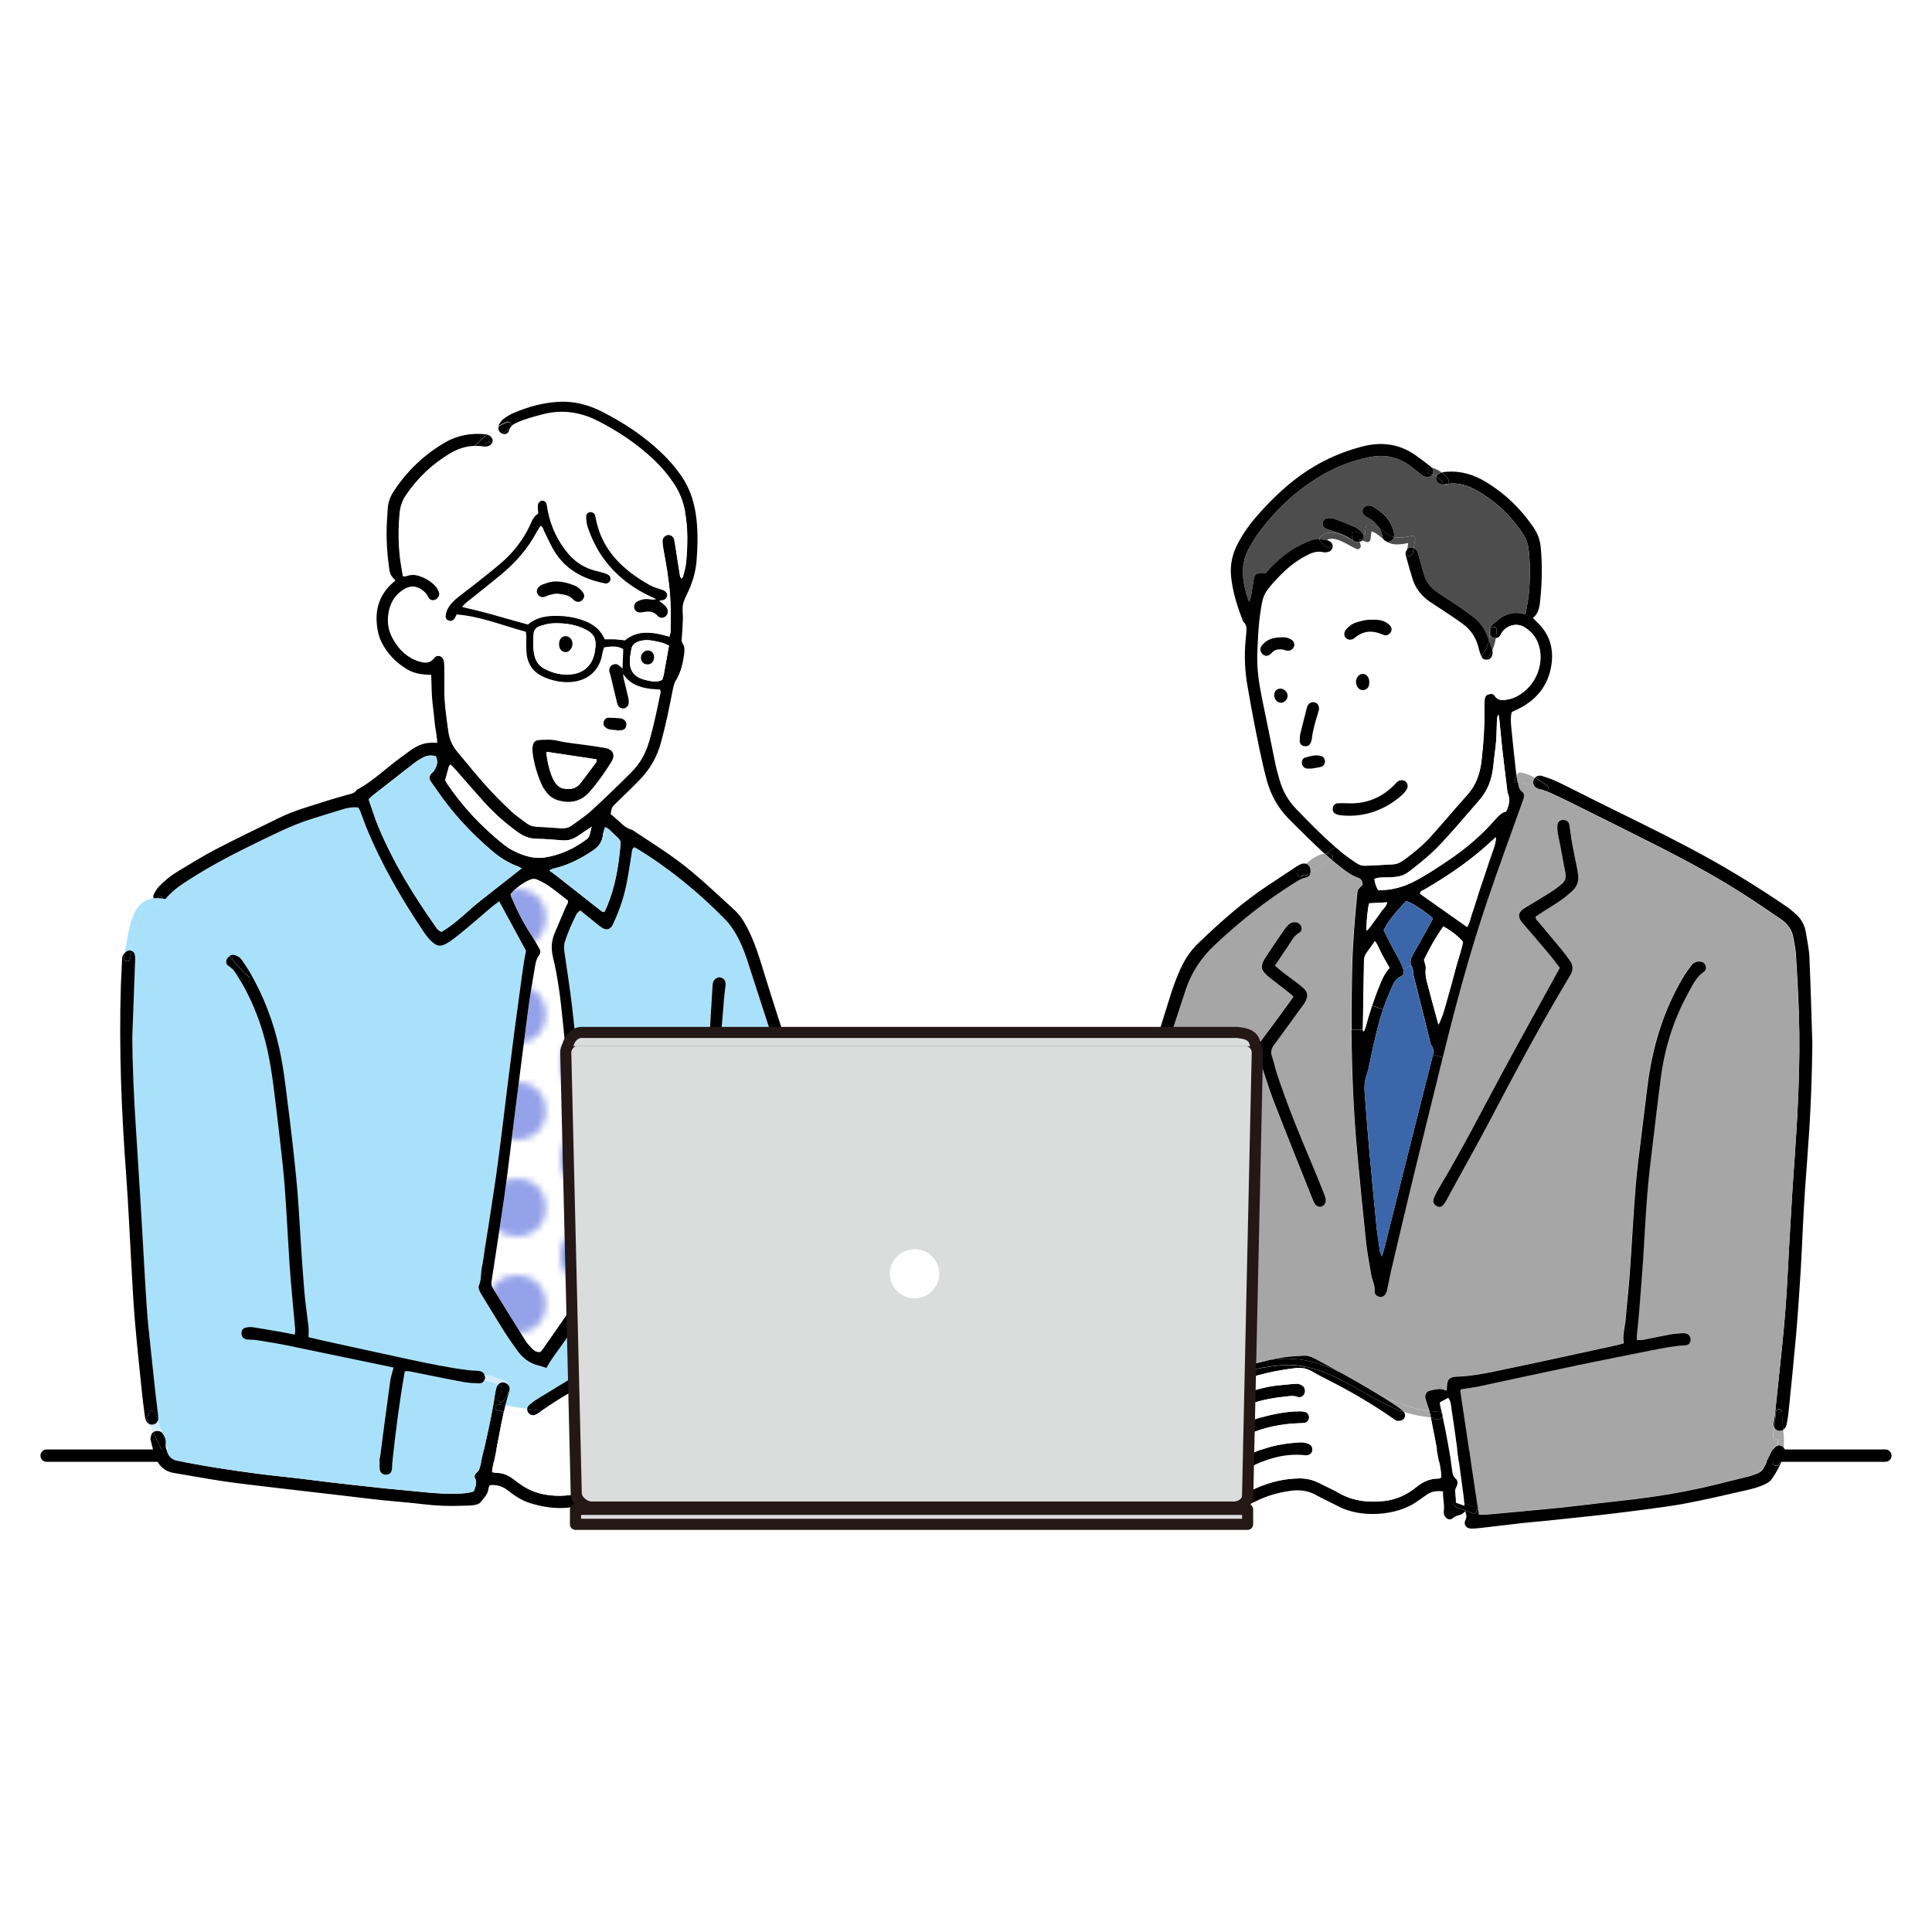<?xml version="1.0" encoding="UTF-8"?>
<svg xmlns="http://www.w3.org/2000/svg" xmlns:xlink="http://www.w3.org/1999/xlink" viewBox="0 0 300 300">
  <defs>
    <style>
      .cls-1 {
        fill: #94a2e9;
      }

      .cls-2 {
        fill: #231815;
      }

      .cls-3 {
        fill: #d2ecfa;
      }

      .cls-4 {
        fill: #fff;
      }

      .cls-5 {
        fill: url(#_新規パターン);
      }

      .cls-6 {
        fill: none;
      }

      .cls-7 {
        fill: #4d4d4d;
      }

      .cls-8 {
        fill: #dbdcdc;
      }

      .cls-9 {
        fill: #aae1fa;
      }

      .cls-10 {
        fill: #a6a6a6;
      }

      .cls-11 {
        fill: #3b67aa;
      }
    </style>
    <pattern id="_新規パターン" data-name="新規パターン" x="0" y="0" width="22.5" height="15" patternUnits="userSpaceOnUse" viewBox="0 0 22.5 15">
      <g>
        <rect class="cls-6" width="22.5" height="15"/>
        <circle class="cls-1" cx="22.5" cy="15" r="4.5"/>
        <circle class="cls-1" cy="15" r="4.5"/>
        <circle class="cls-1" cx="22.5" r="4.5"/>
        <circle class="cls-1" cx="11.25" cy="7.5" r="4.5"/>
        <circle class="cls-1" r="4.5"/>
      </g>
    </pattern>
  </defs>
  <g id="_レイヤー_3" data-name="レイヤー 3">
    <rect class="cls-6" width="300" height="300"/>
  </g>
  <g id="_レイヤー_9" data-name="レイヤー 9">
    <g>
      <path d="M292.76,226.99H7.24c-.53,0-.96-.43-.96-.96s.43-.96.96-.96h285.52c.53,0,.96.43.96.96s-.43.96-.96.96Z"/>
      <g>
        <g>
          <path class="cls-5" d="M88.21,139.84c.06.42-.2.65-.31.92-.57,1.36-1.15,2.71-1.73,4.06-.38.88-.54,1.76-.47,2.68l-1.8.18c-.02-.13-.06-.25-.13-.38-.39-.69-.78-1.39-1.22-2.05-1.26-1.91-2.28-3.94-3.17-6.04-.05-.12-.06-.26-.08-.37.7-.95,2.54-2.22,3.47-2.37.21-.03.45.01.64.1.41.17.81.37,1.2.6.42.25.83.53,1.22.82.81.62,1.62,1.26,2.39,1.85Z"/>
          <path class="cls-5" d="M90.1,198.64c.05,1.33-.53,2.52-1.03,3.71-.22.53-.53,1.04-.85,1.51-1.34,1.96-2.7,3.89-4.06,5.83-.07.1-.19.18-.28.26-.51.05-.89-.17-1.21-.5-.37-.38-.76-.77-1.04-1.22-1.71-2.72-3.39-5.47-5.09-8.19-.23-.37-.25-.74-.19-1.15.68-4.5,1.4-9,2.03-13.51.53-3.8.97-7.62,1.45-11.43.72-5.67,1.42-11.35,2.17-17.01.28-2.17.65-4.33,1.02-6.48.13-.74.21-1.5.7-2.14.15-.19.2-.42.17-.64l1.8-.18c.02.36.08.72.17,1.1.76,3.13,1.17,6.32,1.48,9.52.22,2.22.46,4.44.67,6.67.12,1.25.22,2.49.31,3.74.22,3.39.42,6.78.64,10.17.22,3.48.47,6.96.67,10.43.18,3.17.34,6.34.47,9.51Z"/>
          <path class="cls-3" d="M132.34,194.8c.27,1.12.84,2.67.39,3.82-.62,1.59-2.04,2.74-3.44,3.64-4.05,2.63-9.12,4.36-13.93,4.74-1.95.16-4.54.03-5.96-1.21,0,5.85-.49,12.69-6.19,15.51-5.89,2.92-12.97,1.92-19.32,2.64-9.63,1.08-19.37,2.97-29.1,2.28-9.55-.67-19.09-1.93-28.68-1.63-.28,0-.47-.23-.49-.49-.56-8.34-.8-16.69-1.02-25.04-.21-7.73-.14-15.54-.96-23.23-.69-6.52-1.77-13.01-1.98-19.56-.18-5.52.12-11.27,2.49-16.34.03.03.06.05.09.07.25.18.63.21.93.07-2.73,5.57-2.81,12.13-2.43,18.2.39,6.33,1.44,12.58,2.02,18.89.71,7.68.66,15.47.87,23.17.21,7.76.45,15.53.95,23.28,9.03-.23,18,.89,26.99,1.55,9.13.66,18.14-.72,27.18-1.83,3.75-.46,7.43-.71,11.2-.86,3.03-.12,6.2-.27,9.09-1.3,3.51-1.25,5.75-3.75,6.65-7.4.8-3.24.77-6.55.75-9.86-.04-.29-.04-.61,0-.95v-.04h0s0-.08.01-.13c.08-.56.96-.4.96.13,0,.34,0,.68,0,1.03.16.81.73,1.43,1.62,1.73,2.06.69,4.42.43,6.51.04,2.63-.5,5.24-1.28,7.69-2.39,2-.91,4.19-1.99,5.68-3.65,1.12-1.25,1.03-2.23.68-3.77-1.14-5-2.86-9.9-4.55-14.74-.82-2.34-1.65-4.67-2.56-6.98.3.26.75.25,1.06.05.69,1.79,1.35,3.59,1.99,5.4,1.76,4.99,3.53,10.03,4.79,15.17Z"/>
          <path class="cls-9" d="M131.6,195.91c.35,1.55.44,2.52-.68,3.77-1.49,1.67-3.68,2.75-5.68,3.65-2.44,1.1-5.06,1.89-7.69,2.39-2.09.39-4.46.65-6.51-.04-.89-.3-1.46-.92-1.62-1.73,0-.35,0-.7,0-1.03,0-.53-.88-.69-.96-.13,0,.05,0,.09-.01.13h0v.04c-.04.35-.03.67,0,.95.02,3.31.05,6.62-.75,9.86-.89,3.65-3.13,6.15-6.65,7.4-2.89,1.03-6.05,1.18-9.09,1.3-3.76.15-7.45.4-11.2.86-9.04,1.11-18.05,2.49-27.18,1.83-8.99-.66-17.96-1.78-26.99-1.55-.51-7.75-.75-15.51-.95-23.28-.21-7.71-.16-15.49-.87-23.17-.58-6.31-1.62-12.56-2.02-18.89-.38-6.07-.3-12.63,2.43-18.2.07-.03.14-.07.2-.12.1-.08.19-.19.27-.29.79-.98,1.75-1.78,2.8-2.47,1.12-.74,2.25-1.45,3.41-2.13,3.74-2.2,7.64-4.06,11.55-5.92,1.7-.81,3.44-1.49,5.23-2.06,1.44-.45,2.9-.89,4.34-1.34.86-.27,1.72-.47,2.68-.34.08.16.2.35.28.55.3.79.57,1.6.89,2.38,2.38,5.86,5.56,11.29,9.07,16.53.22.33.48.65.75.94,1.12,1.24,1.75,1.36,3.13.44.93-.62,1.79-1.34,2.64-2.05,1.3-1.09,2.57-2.22,3.87-3.31.37-.32.78-.59,1.23-.93,1.42,2.62,2.79,5.15,4.16,7.68-.1.52-.21,1.04-.29,1.57-.13.84-.26,1.68-.37,2.52-.39,2.88-.79,5.75-1.17,8.63-.34,2.57-.66,5.14-.98,7.71-.31,2.48-.59,4.97-.91,7.45-.3,2.39-.6,4.78-.94,7.17-.38,2.65-.8,5.3-1.21,7.95-.16,1.01-.33,2.03-.49,3.04-.16,1.01-.26,2.04-.48,3.04-.22.99-.06,2.03-.5,2.99-.07.17,0,.44.08.64.09.25.23.48.37.71,1.16,1.91,2.32,3.82,3.51,5.71.62.98,1.3,1.93,1.97,2.87.85,1.21,1.94,2.09,3.42,2.42.38.08.75.24,1.16.37.8-1.52,1.9-2.82,2.85-4.21.48-.7.97-1.4,1.44-2.1,1.12-1.67,2.11-3.41,2.72-5.35.23-.74.38-1.46.32-2.23-.18-2.23-.37-4.45-.52-6.68-.31-4.41-.6-8.83-.9-13.24-.1-1.47-.2-2.94-.31-4.41-.23-2.89-.44-5.79-.7-8.69-.28-3.11-.56-6.23-.93-9.33-.33-2.79-.79-5.57-1.17-8.36-.07-.52-.12-1.04.06-1.58.49-1.49,1.11-2.92,1.82-4.32.11-.21.35-.35.57-.56.85.7,1.65,1.35,2.45,1.99.35.28.7.56,1.08.79.53.31,1.07.16,1.4-.35.17-.26.28-.56.41-.84.79-1.76,1.4-3.58,1.8-5.46.34-1.61.55-3.25.83-4.88.06-.37.02-.8.4-1.05.16.07.29.11.4.18,5.09,3.12,9.69,6.87,13.85,11.15.55.57,1.02,1.24,1.43,1.93.81,1.34,1.4,2.79,1.88,4.28,1.62,4.97,3.22,9.94,4.84,14.9.66,2.02,1.34,4.03,2.02,6.05-.17.17-.22.44.03.63.11.09.21.2.3.34.28.83.56,1.67.85,2.5.08.24.23.5.41.66,0,0,0,.01.02.01.91,2.31,1.74,4.64,2.56,6.98,1.69,4.84,3.41,9.74,4.55,14.74ZM112.67,152.99c.08-.63-.22-1.09-.78-1.21-.47-.1-1.07.29-1.2.84-.06.26-.07.53-.08.8-.1,1.65-.19,3.3-.3,4.95-.39,5.97-.58,11.96-.7,17.95-.08,4.07-.35,8.13-.63,12.18-.09,1.38-.24,2.76-.36,4.14-.22,2.58-.44,5.16-.68,8,0,.06-.03.37,0,.68.07.65.66.99,1.28.77.38-.13.57-.43.62-.81.09-.75.18-1.51.23-2.27.22-2.9.41-5.8.64-8.69.38-4.77.65-9.54.73-14.32.07-4.07.15-8.13.33-12.19.13-2.99.43-5.97.67-8.95.05-.62.14-1.24.22-1.86Z"/>
          <path d="M125.89,172.74c.07.3.1.63.05.93-.04.25-.19.45-.38.57-.17-.44-.35-.88-.52-1.31-.34-.84-.69-2.34-1.43-2.94-.24-.2-.55-.12-.72.06-.68-2.01-1.36-4.03-2.02-6.05-1.63-4.96-3.23-9.93-4.84-14.9-.49-1.49-1.07-2.94-1.88-4.28-.41-.68-.88-1.36-1.43-1.93-4.16-4.28-8.75-8.03-13.85-11.15-.11-.07-.24-.11-.4-.18-.39.26-.34.68-.4,1.05-.27,1.63-.49,3.27-.83,4.88-.4,1.88-1.01,3.7-1.8,5.46-.13.28-.24.58-.41.84-.33.51-.87.66-1.4.35-.38-.22-.73-.51-1.08-.79-.8-.64-1.59-1.29-2.45-1.99-.22.21-.46.35-.57.56-.71,1.39-1.33,2.83-1.82,4.32-.18.54-.13,1.06-.06,1.58.39,2.79.84,5.56,1.17,8.36.37,3.1.65,6.22.93,9.33.26,2.89.47,5.79.7,8.69.11,1.47.21,2.94.31,4.41.3,4.41.59,8.83.9,13.24.16,2.23.34,4.45.52,6.68.06.77-.09,1.49-.32,2.23-.62,1.94-1.6,3.68-2.72,5.35-.47.7-.96,1.4-1.44,2.1-.95,1.4-2.04,2.69-2.85,4.21-.42-.14-.78-.29-1.16-.37-1.48-.33-2.57-1.21-3.42-2.42-.67-.95-1.35-1.89-1.97-2.87-1.19-1.89-2.34-3.8-3.51-5.71-.14-.23-.28-.46-.37-.71-.07-.2-.16-.47-.08-.64.44-.96.28-2,.5-2.99.22-1,.32-2.03.48-3.04.16-1.01.33-2.03.49-3.04.4-2.65.83-5.3,1.21-7.95.34-2.39.64-4.78.94-7.17.31-2.48.6-4.97.91-7.45.32-2.57.65-5.14.98-7.71.38-2.88.78-5.75,1.17-8.63.11-.84.24-1.68.37-2.52.08-.53.2-1.05.29-1.57-1.37-2.53-2.74-5.07-4.16-7.68-.45.34-.85.61-1.23.93-1.29,1.1-2.56,2.23-3.87,3.31-.86.71-1.72,1.43-2.64,2.05-1.38.92-2,.8-3.13-.44-.27-.3-.53-.61-.75-.94-3.52-5.24-6.69-10.67-9.07-16.53-.32-.79-.58-1.59-.89-2.38-.08-.2-.2-.39-.28-.55-.96-.13-1.82.06-2.68.34-1.44.45-2.9.89-4.34,1.34-1.79.56-3.53,1.25-5.23,2.06-3.91,1.86-7.82,3.73-11.55,5.92-1.16.68-2.29,1.39-3.41,2.13-1.05.69-2.01,1.49-2.8,2.47-.08.1-.17.21-.27.29-.06.05-.12.09-.2.12.02-.05.05-.09.07-.14.28-.56-.56-1.06-.85-.5-.08.16-.16.33-.24.49-.28-.25-.45-.66-.3-.98.21-.44.46-.88.78-1.23.86-.91,1.83-1.71,2.91-2.36,1.99-1.2,3.96-2.43,6.02-3.5,3.24-1.69,6.55-3.26,9.83-4.87,2.33-1.15,4.84-1.81,7.3-2.61,1.01-.33,2.05-.6,3.08-.91.58-.18,1.25-.19,1.62-.81,2.55-1.35,4.57-3.41,6.88-5.06.62-.44,1.21-.92,1.85-1.33,1.27-.8,2.18-1.01,3.77-.91-.04-1.16-.34-2.27-.43-3.41-.09-1.2-.29-2.4-.38-3.6-.08-1.15-.08-2.31-.13-3.55-1.34-.03-2.63-.18-3.75-.87-.68-.42-1.34-.89-1.92-1.44-.6-.59-1.16-1.25-1.6-1.97-.41-.67-.78-1.43-.95-2.2-.72-3.22-.04-6.03,2.67-8.17-.25-.3-.55-.56-.72-.89-.16-.3-.21-.68-.26-1.03-.35-2.44-.49-4.89-.34-7.35.03-.53.09-1.07.1-1.6.02-1.11.37-2.11.97-3.02,2.08-3.15,4.74-5.69,8.01-7.58,1.92-1.1,4-1.45,6.2-1.24.09,0,.18.02.26.04-.68.55-1.32,1.15-1.94,1.77-1.37.03-2.64.46-3.83,1.17-2.76,1.66-5.05,3.82-6.85,6.5-.56.83-.86,1.73-.96,2.74-.22,2.32-.22,4.64.05,6.96.11.93.29,1.84.45,2.83.19-.02.42,0,.62-.07.81-.31,1.6-.13,2.35.18.79.32,1.5.8,2.08,1.43.26.28.46.66.58,1.03.13.41-.18.93-.57,1.1-.41.19-.94.06-1.14-.4-.23-.52-.59-.87-1.04-1.18-.93-.62-1.83-.58-2.75,0-1.57.98-2.28,2.46-2.43,4.25-.1,1.24.18,2.41.79,3.47.92,1.6,2.16,2.83,3.97,3.39.91.28,1.7.34,2.39-.55.43-.56,1.26-.31,1.47.38.1.33.11.7.12,1.05.02,1.07.02,2.15,0,3.22-.03,2.33.32,4.63.64,6.93.16,1.14.63,2.14,1.36,3.02,1.49,1.78,2.96,3.59,4.5,5.32,1.19,1.33,2.46,2.59,3.76,3.82.74.7,1.6,1.28,2.42,1.91.47.37,1.01.55,1.61.58,1.25.07,2.5.14,3.75.24.66.06,1.24-.09,1.76-.48,1-.75,2.07-1.42,2.99-2.27,2.13-1.97,4.23-3.98,6.27-6.04,1.31-1.32,2.17-2.91,2.7-4.72.73-2.49,1.24-5.03,1.76-7.56.03-.12-.02-.25-.03-.42-.5-.04-.98-.06-1.46-.11-1.7-.21-3.23-.73-4.27-2.29l-.16-.92c.04-1.03.08-1.99.12-2.99-.96-.55-1.92-.37-2.91-.24-.1.37-.23.71-.29,1.06-.38,2.42-2.23,4.41-5.57,4.34-1.26-.02-2.46-.32-3.62-.85-1.74-.8-2.55-2.16-2.65-4.01-.04-.76,0-1.52-.01-2.28,0-.22-.04-.44-.07-.7-3.54-.94-6.93-2.37-10.68-2.67-.1.2-.2.44-.34.65-.22.32-.6.43-.94.29-.33-.13-.52-.42-.5-.73.04-.39.14-.8.32-1.14.4-.76,1.02-1.35,1.69-1.88.81-.64,1.64-1.24,2.44-1.88,1.37-1.08,2.74-2.15,4.06-3.28,1.93-1.64,3.48-3.59,4.56-5.89.32-.68.55-1.44,1.31-1.86-.02-.31-.05-.61-.06-.92,0-.18,0-.36.03-.53.05-.29.38-.56.66-.57.28-.01.64.22.71.51.1.39.15.79.22,1.19.49,2.46,1.54,4.65,3.15,6.57,1.1,1.3,2.48,2.17,4.13,2.61.47.13.95.23,1.42.37.25.08.51.19.72.33.03.02.05.04.07.06.22.19.28.47.21.77-.07.28-.39.53-.7.52-.09,0-.18-.03-.26-.04-3.34-.67-6.13-2.18-7.9-5.21-.54-.92-.96-1.91-1.45-2.87-.13-.27-.14-.61-.5-.85-.21.32-.42.59-.58.89-1.39,2.66-3.33,4.85-5.63,6.75-1.41,1.17-2.85,2.3-4.28,3.45-.55.44-1.14.84-1.71,1.48,1.23.3,2.35.55,3.46.84,1.12.29,2.23.62,3.35.94,1.11.31,2.23.62,3.36.94,1.39-1.19,3.05-1.39,4.78-1.34,1.12.03,2.22.19,3.3.52,1.68.51,3.11,1.35,3.87,3.12.53,0,1.06-.02,1.59,0,.49.03.98.1,1.52.16.94-.76,2.04-1.18,3.29-1.19,1.21,0,2.38.25,3.62.63.08-.31.19-.55.19-.79.02-1.29.05-2.59.02-3.89-.01-.6-.05-1.2-.09-1.79-.18-2.39-.59-4.75-1.03-7.1-.08-.44-.14-.88-.14-1.33,0-.47.4-.86.83-.91.41-.05.89.27.99.73.12.57.2,1.14.29,1.72.21,1.32.4,2.65.62,3.97.02.11.11.21.21.37.11-.14.23-.22.25-.33.17-.74.41-1.47.48-2.22.23-2.63.31-5.27-.2-7.88-.3-1.55-.85-3-1.73-4.33-.9-1.35-1.93-2.57-3.1-3.68-2.58-2.45-5.52-4.4-8.67-6.01-2.75-1.41-5.67-1.81-8.71-.98-1.29.35-2.59.67-3.81,1.24-.39.18-.77.36-1.04.69h-.02c.35-.4-.07-.99-.6-.77-.43.18-.84.39-1.25.63,0,0,0,0,0-.02.18-.39.43-.8.76-1.06.48-.38,1.04-.71,1.61-.95,2.18-.94,4.46-1.57,6.84-1.73,2.42-.16,4.72.43,6.85,1.51,3.36,1.7,6.49,3.76,9.23,6.37,1.17,1.11,2.22,2.32,3.14,3.65,1.43,2.09,2.1,4.42,2.35,6.9.21,2.1.16,4.2-.01,6.29-.13,1.57-.55,3.07-1.19,4.51-.32.73-.75,1.45-.91,2.21-.15.73,0,1.51-.02,2.27-.03.98-.1,1.96-.17,2.94-.02.32-.06.62.14.9.36.52.28,1.12.21,1.69-.19,1.43-.52,2.8-1.29,4.05-.27.44-.37.99-.48,1.51-.54,2.76-1.1,5.52-1.85,8.23-.6,2.17-1.7,4.03-3.24,5.63-1.24,1.29-2.54,2.51-3.82,3.77-.53.53-.53.53-.73,1.56.5.44.94.81,1.37,1.2.56.52,1.1,1.04,1.88,1.24.16.04.31.17.46.27,3.02,1.99,6.1,3.91,8.88,6.23,2.26,1.89,4.4,3.92,6.58,5.91.86.79,1.51,1.76,2.04,2.8.87,1.67,1.51,3.43,2.07,5.23,1.79,5.8,3.61,11.59,5.64,17.32.55,1.55,1.12,3.11,1.68,4.66.16.46.33.93.44,1.4ZM103.06,104.81c.27-1.48.53-2.97.82-4.57-.5-.21-.85-.41-1.24-.49-1.12-.25-2.23-.56-3.41-.17-.73.24-1.14.64-1.22,1.39-.04.36-.13.7-.17,1.05-.2,1.82.32,3.1,2.5,3.59.83.19,1.65.37,2.5-.05.07-.25.18-.5.22-.76ZM96.36,131.04c.03-.34-.08-.61-.32-.84-.26-.25-.5-.51-.77-.74-.39-.34-.7-.8-1.32-1.02-.12.43-.29.8-.33,1.17-.11,1.1-.62,1.83-1.56,2.46-1.84,1.24-3.75,2.23-5.9,2.75-.27.07-.59.09-.82.4.41.29.78.53,1.12.81,1.97,1.54,3.93,3.1,5.89,4.64.39.3.78.6,1.17.9.04.03.08.05.12.05.04,0,.08-.02.21-.05.11-.22.26-.48.38-.76,1.31-3.13,1.85-6.42,2.12-9.77ZM92.38,101.08c.32-2.02-.11-2.79-2.02-3.6-1.47-.62-3.02-.75-4.58-.69-.65.02-1.31.24-1.94.43-.54.17-.91.56-.97,1.16-.1,1.16-.13,2.31.14,3.45.22.93.75,1.61,1.59,2.04,1.09.55,2.23.89,3.46.87,2.43,0,3.96-1.3,4.33-3.66ZM91.5,129.81c.14-.41.22-.84.37-1.43-.82.55-1.48.97-2.13,1.43-.72.5-1.5.76-2.39.68-1.33-.1-2.67-.23-4.01-.24-1.13-.02-2.06-.41-2.96-1.05-1.93-1.39-3.69-2.96-5.28-4.72-1.5-1.66-2.95-3.35-4.42-5.03-.22-.25-.47-.49-.7-.72-.13.12-.23.17-.25.24-.21.73-.4,1.45-.6,2.18.1.18.18.34.27.48,2.43,3.63,5.4,6.75,8.8,9.49.81.65,1.71,1.13,2.67,1.5,1.18.45,2.4.72,3.67.53,2.43-.36,4.6-1.37,6.56-2.83.17-.13.34-.31.4-.51ZM89.07,202.35c.5-1.19,1.08-2.38,1.03-3.71-.13-3.17-.29-6.34-.47-9.51-.2-3.48-.45-6.96-.67-10.43-.21-3.39-.42-6.78-.64-10.17-.08-1.25-.19-2.49-.31-3.74-.21-2.23-.45-4.45-.67-6.67-.32-3.2-.72-6.4-1.48-9.52-.09-.37-.15-.74-.17-1.1-.07-.92.09-1.8.47-2.68.58-1.35,1.16-2.71,1.73-4.06.12-.27.37-.5.31-.92-.77-.6-1.57-1.24-2.39-1.85-.39-.3-.8-.58-1.22-.82-.38-.23-.79-.43-1.2-.6-.2-.08-.44-.13-.64-.1-.94.15-2.77,1.42-3.47,2.37.02.11.03.25.08.37.89,2.1,1.9,4.14,3.17,6.04.44.66.83,1.36,1.22,2.05.07.12.11.25.13.38.03.23-.02.45-.17.64-.49.64-.57,1.4-.7,2.14-.37,2.16-.74,4.32-1.02,6.48-.75,5.67-1.45,11.34-2.17,17.01-.48,3.81-.92,7.62-1.45,11.43-.64,4.51-1.35,9.01-2.03,13.51-.06.41-.05.78.19,1.15,1.7,2.73,3.38,5.47,5.09,8.19.28.45.67.83,1.04,1.22.32.33.7.55,1.21.5.09-.08.21-.16.28-.26,1.36-1.94,2.72-3.88,4.06-5.83.33-.48.63-.98.85-1.51ZM81,134.84c-.18-.1-.33-.21-.49-.27-1.58-.56-2.95-1.45-4.22-2.54-3.24-2.77-6.12-5.88-8.51-9.42-.28-.41-.59-.79-.86-1.2-.35-.53-.32-.88.08-1.34.08-.1.22-.16.3-.26.52-.76.82-1.54.35-2.39-.83-.24-1.52-.06-2.15.3-.47.26-.92.56-1.34.89-2.12,1.64-4.23,3.29-6.34,4.95-.2.16-.37.35-.58.56.51,1.44.93,2.85,1.49,4.2,2.29,5.51,5.4,10.56,8.82,15.44.25.36.49.75,1,.93,2.27-1.32,4.07-3.28,6.14-4.9,2.08-1.62,4.14-3.25,6.3-4.95Z"/>
          <path d="M125.03,172.92c.18.44.35.87.52,1.31-.32.2-.76.22-1.06-.05-.02-.05-.04-.09-.05-.13-.3-.76-.65-2.25-1.23-3.04-.11-.32-.22-.65-.33-.97.17-.18.47-.26.72-.06.74.6,1.09,2.1,1.43,2.94Z"/>
          <path d="M124.44,174.06s.04.09.05.13c0,0,0,0-.02-.01-.19-.17-.33-.42-.41-.66-.28-.83-.57-1.67-.85-2.5.57.8.92,2.28,1.23,3.04Z"/>
          <path class="cls-3" d="M122.88,170.04c.11.32.22.65.33.97-.09-.14-.2-.25-.3-.34-.24-.2-.2-.46-.03-.63Z"/>
          <path d="M111.89,151.78c.55.12.85.59.78,1.21-.07.62-.17,1.24-.22,1.86-.23,2.98-.53,5.97-.67,8.95-.18,4.06-.26,8.13-.33,12.19-.08,4.78-.35,9.55-.73,14.32-.23,2.89-.42,5.79-.64,8.69-.06.76-.14,1.51-.23,2.27-.05.38-.24.67-.62.81-.62.22-1.21-.12-1.28-.77-.04-.31,0-.62,0-.68.24-2.84.46-5.42.68-8,.12-1.38.26-2.76.36-4.14.28-4.06.54-8.12.63-12.18.12-5.98.31-11.97.7-17.95.11-1.65.2-3.3.3-4.95.02-.27.02-.54.08-.8.13-.55.73-.94,1.2-.84Z"/>
          <path class="cls-4" d="M106.36,79.44c.51,2.61.43,5.25.2,7.88-.06.75-.3,1.48-.48,2.22-.02.1-.14.18-.25.33-.1-.17-.19-.26-.21-.37-.21-1.32-.41-2.65-.62-3.97-.09-.57-.16-1.15-.29-1.72-.1-.46-.58-.78-.99-.73-.43.05-.82.44-.83.91,0,.44.06.89.14,1.33.44,2.36.85,4.71,1.03,7.1l-.45.04s0-.02,0-.04c-.07-.52-.45-.71-.9-.85-.59-.19-1.21-.36-1.75-.66-4.3-2.39-7.63-5.57-8.5-10.69-.05-.28-.18-.5-.46-.62-.44-.18-.97.1-.97.6,0,.57.07,1.16.25,1.7,1.01,3.01,2.62,5.48,4.77,7.45l-1.42.03s-.05-.04-.07-.06c-.22-.15-.47-.26-.72-.33-.47-.14-.95-.24-1.42-.37-1.65-.44-3.02-1.31-4.13-2.61-1.62-1.91-2.66-4.11-3.15-6.57-.08-.39-.13-.8-.22-1.19-.07-.29-.43-.52-.71-.51-.28.01-.61.28-.66.57-.04.17-.04.35-.03.53,0,.31.04.61.06.92-.76.42-.99,1.18-1.31,1.86-1.09,2.3-2.63,4.25-4.56,5.89-1.32,1.13-2.7,2.2-4.06,3.28-.8.64-1.64,1.24-2.44,1.88-.67.53-1.29,1.12-1.69,1.88-.18.34-.29.75-.32,1.14-.03.31.17.6.5.73.34.13.72.03.94-.29.14-.21.24-.46.34-.65,3.75.3,7.14,1.72,10.68,2.67.03.26.06.48.07.7,0,.76-.03,1.52.01,2.28.1,1.84.91,3.2,2.65,4.01,1.16.53,2.36.82,3.62.85,3.34.07,5.19-1.93,5.57-4.34.06-.35.18-.68.29-1.06.99-.12,1.95-.31,2.91.24-.04.99-.08,1.96-.12,2.99-.19-.18-.34-.33-.51-.46-.31-.25-.67-.24-1.01-.08-.34.16-.54.62-.47,1.03.04.22.14.42.19.64.3,1.25.6,2.51.9,3.77.06.26.11.53.21.77.15.36.46.55.84.56.36.01.79-.34.85-.72.04-.26.03-.53-.03-.79-.24-1.09-.52-2.17-.77-3.26-.04-.18-.03-.37-.05-.54,1.04,1.56,2.57,2.09,4.27,2.29.48.06.96.08,1.46.11.02.17.06.3.03.42-.52,2.53-1.03,5.07-1.76,7.56-.52,1.81-1.39,3.4-2.7,4.72-2.05,2.06-4.14,4.08-6.27,6.04-.92.84-1.99,1.52-2.99,2.27-.52.39-1.1.53-1.76.48-1.25-.11-2.5-.17-3.75-.24-.6-.04-1.14-.22-1.61-.58-.81-.63-1.68-1.2-2.42-1.91-1.3-1.23-2.57-2.49-3.76-3.82-1.55-1.73-3.01-3.54-4.5-5.32-.73-.88-1.21-1.88-1.36-3.02-.32-2.3-.67-4.6-.64-6.93.01-1.07,0-2.15,0-3.22,0-.35-.02-.72-.12-1.05-.21-.7-1.04-.95-1.47-.38-.68.89-1.48.83-2.39.55-1.82-.56-3.05-1.79-3.97-3.39-.62-1.07-.9-2.24-.79-3.47.15-1.79.85-3.27,2.43-4.25.93-.58,1.83-.62,2.75,0,.45.31.81.65,1.04,1.18.2.46.73.58,1.14.4.39-.18.7-.69.57-1.1-.12-.37-.31-.75-.58-1.03-.58-.63-1.29-1.11-2.08-1.43-.75-.31-1.53-.49-2.35-.18-.2.07-.43.06-.62.07-.16-.99-.34-1.91-.45-2.83-.27-2.32-.27-4.64-.05-6.96.1-1.01.4-1.91.96-2.74,1.8-2.68,4.08-4.84,6.85-6.5,1.19-.71,2.46-1.14,3.83-1.17t0,0c-.45.44.24,1.13.69.69.22-.21.43-.42.65-.62.08,0,.16,0,.24,0,.53,0,.95-.2,1.12-.53.06,0,.11-.04.17-.08.55-.4,1.03-.88,1.52-1.35.38.1.81-.05.93-.48.06-.22.16-.39.28-.53.27-.34.65-.51,1.04-.69,1.22-.57,2.52-.89,3.81-1.24,3.04-.82,5.95-.42,8.71.98,3.16,1.61,6.09,3.57,8.67,6.01,1.17,1.11,2.21,2.34,3.1,3.68.88,1.32,1.43,2.77,1.73,4.33ZM97.24,112.71c.07-.38-.02-.7-.34-.93-.14-.1-.31-.21-.47-.22-.66-.06-1.32-.1-1.98-.11-.34,0-.57.22-.69.53-.11.31-.1.63.13.86.18.18.42.34.66.4.38.09.79.09,1.18.13,0,.02,0,.04,0,.06.3-.02.61-.01.9-.08.32-.07.53-.3.59-.64ZM95.2,117.75c.18-.53-.05-1.12-.55-1.35-.28-.13-.59-.22-.89-.26-.83-.14-1.67-.26-2.51-.38-1.54-.22-3.11-.34-4.62-.7-1.03-.24-2.01-.18-3.02-.1-.45.03-.73.32-.84.74-.06.21-.07.44-.1.62.03.31.04.58.08.84.24,1.64.71,3.22,1.39,4.73.2.44.49.86.79,1.24.52.64,1.19,1.05,2,1.24,1.81.43,3.35.05,4.6-1.36,1.28-1.44,2.36-3.02,3.39-4.64.12-.19.21-.39.28-.6Z"/>
          <path class="cls-4" d="M104.16,94.2c.03,1.29,0,2.59-.02,3.89,0,.24-.11.49-.19.79-1.24-.38-2.41-.63-3.62-.63-1.25,0-2.35.42-3.29,1.19-.54-.06-1.03-.13-1.52-.16-.53-.03-1.06,0-1.59,0-.76-1.77-2.19-2.61-3.87-3.12-1.07-.33-2.17-.49-3.3-.52-1.73-.05-3.38.15-4.78,1.34-1.13-.32-2.25-.63-3.36-.94-1.12-.31-2.23-.64-3.35-.94-1.1-.29-2.22-.54-3.46-.84.57-.64,1.16-1.04,1.71-1.48,1.43-1.15,2.87-2.28,4.28-3.45,2.29-1.9,4.24-4.09,5.63-6.75.16-.3.37-.57.58-.89.36.24.37.59.5.85.49.95.91,1.94,1.45,2.87,1.77,3.03,4.56,4.54,7.9,5.21.09.02.18.04.26.04.3,0,.63-.24.7-.52.08-.31.02-.58-.21-.77l1.42-.03c1.47,1.35,3.19,2.47,5.15,3.37.23.11.47.22.71.33-.37.12-.7.08-1.03.03-.69-.11-1.33.03-1.94.36-.38.21-.53.63-.43,1.03.1.41.43.66.89.65.22,0,.44-.04.66-.08.79-.14,1.48-.06,2.06.6.34.39.86.37,1.21.11.34-.26.47-.79.28-1.22-.09-.2-.23-.38-.39-.53-.22-.21-.48-.38-.83-.65.13-.06.17-.09.21-.1.37-.03.72-.08.91-.45.06-.1.11-.22.11-.34l.45-.04c.05.6.08,1.19.09,1.79ZM89.51,93.41c.54.21,1.24-.29,1.21-.97-.06-.11-.12-.33-.25-.5-.36-.47-.8-.85-1.35-1.06-1.04-.39-2.13-.67-3.25-.57-.56.06-1.1.28-1.65.46-.2.07-.39.22-.55.36-.34.32-.4.72-.21,1.09.21.37.56.56,1.01.47.3-.06.57-.24.87-.31.43-.1.88-.24,1.29-.19.87.11,1.78.2,2.42.95.11.13.29.21.45.27Z"/>
          <path d="M103.6,94.51c.2.43.06.96-.28,1.22-.35.27-.87.28-1.21-.11-.58-.66-1.27-.74-2.06-.6-.22.04-.44.07-.66.08-.46,0-.79-.24-.89-.65-.1-.4.05-.82.43-1.03.6-.33,1.25-.47,1.94-.36.33.05.66.08,1.03-.03-.23-.11-.47-.22-.71-.33-1.96-.9-3.68-2.02-5.15-3.37-2.15-1.97-3.76-4.44-4.77-7.45-.18-.53-.24-1.13-.25-1.7,0-.5.52-.78.97-.6.28.11.41.34.46.62.87,5.12,4.2,8.3,8.5,10.69.54.3,1.15.47,1.75.66.45.14.83.33.9.85,0,.01,0,.02,0,.04,0,.11-.05.24-.11.34-.19.37-.54.42-.91.45-.04,0-.08.04-.21.1.35.26.61.44.83.65.16.15.3.34.39.53Z"/>
          <path class="cls-4" d="M103.88,100.24c-.29,1.6-.55,3.08-.82,4.57-.05.26-.15.5-.22.76-.85.42-1.67.24-2.5.05-2.17-.49-2.7-1.77-2.5-3.59.04-.35.13-.7.17-1.05.08-.76.49-1.15,1.22-1.39,1.18-.39,2.29-.08,3.41.17.38.08.74.29,1.24.49ZM101.56,102.16c.05-.63-.3-1.1-.84-1.15-.58-.05-1.12.41-1.19,1.02-.07.56.34,1.09.87,1.14.64.07,1.1-.34,1.16-1Z"/>
          <path d="M100.72,101.01c.54.05.89.53.84,1.15-.06.67-.52,1.07-1.16,1-.54-.05-.94-.58-.87-1.14.07-.61.61-1.07,1.19-1.02Z"/>
          <path d="M97.58,108.5c.06.25.07.53.03.79-.06.38-.49.74-.85.72-.38-.01-.69-.2-.84-.56-.1-.24-.15-.51-.21-.77-.3-1.26-.59-2.52-.9-3.77-.05-.22-.15-.42-.19-.64-.07-.41.13-.86.47-1.03.34-.16.7-.17,1.01.08.17.13.32.28.51.46l.16.92c.02.18,0,.37.05.54.25,1.09.52,2.17.77,3.26Z"/>
          <path d="M96.9,111.78c.33.23.41.56.34.93-.06.34-.27.57-.59.64-.29.07-.6.06-.9.08,0-.02,0-.04,0-.06-.39-.04-.8-.04-1.18-.13-.24-.06-.48-.22-.66-.4-.24-.23-.25-.56-.13-.86.12-.31.35-.54.69-.53.66,0,1.32.05,1.98.11.16.01.33.13.47.22Z"/>
          <path class="cls-9" d="M96.04,130.2c.24.23.35.5.32.84-.27,3.35-.81,6.65-2.12,9.77-.12.28-.27.54-.38.76-.13.03-.17.06-.21.05-.04,0-.08-.03-.12-.05-.39-.3-.78-.6-1.17-.9-1.97-1.54-3.92-3.1-5.89-4.64-.35-.27-.72-.52-1.12-.81.23-.31.54-.33.82-.4,2.15-.52,4.06-1.52,5.9-2.75.95-.64,1.45-1.37,1.56-2.46.04-.38.21-.74.33-1.17.62.22.92.68,1.32,1.02.27.23.51.5.77.74Z"/>
          <path d="M94.64,116.39c.51.23.73.82.55,1.35-.07.21-.16.42-.28.6-1.02,1.62-2.11,3.2-3.39,4.64-1.25,1.41-2.8,1.79-4.6,1.36-.81-.2-1.49-.6-2-1.24-.3-.38-.59-.79-.79-1.24-.68-1.51-1.15-3.09-1.39-4.73-.04-.26-.05-.53-.08-.84.03-.18.04-.4.1-.62.12-.42.39-.71.84-.74,1.01-.08,1.99-.14,3.02.1,1.51.36,3.08.47,4.62.7.84.12,1.68.24,2.51.38.31.05.62.13.89.26ZM92.54,118.42c.08-.11.07-.3.11-.51-2.62-.39-5.16-.77-7.81-1.17.07,1.45.63,3.54,1.18,4.48.16.27.34.54.56.74.22.2.51.41.79.46,1.05.2,2.05.14,2.77-.81.81-1.06,1.61-2.12,2.4-3.19Z"/>
          <path class="cls-4" d="M92.65,117.91c-.04.21-.02.39-.11.51-.79,1.07-1.59,2.13-2.4,3.19-.72.95-1.73,1.01-2.77.81-.28-.05-.56-.26-.79-.46-.23-.2-.4-.47-.56-.74-.55-.94-1.1-3.03-1.18-4.48,2.65.4,5.19.78,7.81,1.17Z"/>
          <path class="cls-4" d="M90.36,97.49c1.91.8,2.34,1.57,2.02,3.6-.37,2.36-1.9,3.66-4.33,3.66-1.23.02-2.37-.31-3.46-.87-.84-.43-1.37-1.11-1.59-2.04-.27-1.14-.24-2.29-.14-3.45.06-.6.43-.99.97-1.16.64-.2,1.29-.41,1.94-.43,1.56-.06,3.11.07,4.58.69ZM88.42,101.04c.42-.4.57-.9.41-1.46-.14-.51-.62-.83-1.11-.79-.43.04-.78.38-.88.88-.02.11-.03.23-.03.24-.03.54.09.86.38,1.11.34.3.9.32,1.22.01Z"/>
          <path class="cls-4" d="M91.86,128.38c-.15.59-.22,1.03-.37,1.43-.07.19-.23.38-.4.51-1.96,1.46-4.13,2.47-6.56,2.83-1.27.19-2.49-.08-3.67-.53-.96-.37-1.87-.86-2.67-1.5-3.4-2.73-6.37-5.86-8.8-9.49-.1-.15-.18-.31-.27-.48.2-.73.39-1.45.6-2.18.02-.07.12-.12.25-.24.23.24.48.47.7.72,1.48,1.67,2.93,3.37,4.42,5.03,1.59,1.76,3.35,3.33,5.28,4.72.9.65,1.83,1.04,2.96,1.05,1.34.02,2.67.14,4.01.24.89.07,1.67-.19,2.39-.68.65-.45,1.31-.88,2.13-1.43Z"/>
          <path d="M90.72,92.44c.02.68-.67,1.18-1.21.97-.16-.06-.34-.15-.45-.27-.64-.75-1.55-.83-2.42-.95-.42-.06-.87.09-1.29.19-.3.07-.57.24-.87.31-.45.1-.8-.09-1.01-.47-.2-.36-.13-.77.21-1.09.16-.15.35-.29.55-.36.54-.18,1.09-.41,1.65-.46,1.12-.1,2.21.18,3.25.57.55.21.99.59,1.35,1.06.13.17.19.39.25.5Z"/>
          <path d="M88.83,99.57c.15.56,0,1.06-.41,1.46-.32.31-.89.29-1.22-.01-.29-.26-.41-.58-.38-1.11,0-.01,0-.13.03-.24.1-.5.45-.84.88-.88.49-.05.96.28,1.11.79Z"/>
          <path class="cls-9" d="M80.51,134.58c.16.06.31.17.49.27-2.16,1.7-4.22,3.33-6.3,4.95-2.07,1.61-3.87,3.58-6.14,4.9-.52-.18-.75-.57-1-.93-3.42-4.87-6.53-9.93-8.82-15.44-.56-1.35-.99-2.77-1.49-4.2.21-.21.38-.4.58-.56,2.11-1.66,4.22-3.31,6.34-4.95.42-.33.87-.63,1.34-.89.64-.36,1.32-.54,2.15-.3.47.85.17,1.64-.35,2.39-.08.11-.22.16-.3.26-.39.46-.42.81-.08,1.34.27.41.58.79.86,1.2,2.39,3.54,5.27,6.64,8.51,9.42,1.27,1.09,2.64,1.98,4.22,2.54Z"/>
          <path d="M78.68,65.6c.53-.22.95.37.6.75-.03.03-.07.07-.1.09-.39.28-.74.6-1.09.94-.06-.01-.11-.03-.17-.06-.43-.2-.67-.65-.48-1.1.4-.23.81-.45,1.25-.63Z"/>
          <path d="M79.28,66.35h.02c-.12.16-.22.33-.28.55-.12.43-.55.58-.93.48.35-.33.7-.65,1.09-.94.04-.03.08-.06.1-.09Z"/>
          <path class="cls-4" d="M77.92,67.32c.06.03.11.05.17.06-.49.47-.96.95-1.52,1.35-.06.04-.12.07-.17.08.07-.12.1-.26.09-.41-.02-.36-.3-.77-.85-.91.57-.46,1.16-.89,1.8-1.26-.19.45.06.9.48,1.1Z"/>
          <path d="M76.49,68.4c0,.15-.03.29-.09.41-.21.05-.39-.08-.48-.27-.3.26-.59.52-.88.8-.14,0-.29-.02-.43-.04-.31-.03-.61-.05-.9-.04.62-.61,1.26-1.22,1.94-1.77.54.14.83.55.85.91Z"/>
          <path d="M75.91,68.54c.09.19.27.32.48.27-.18.33-.59.54-1.12.53-.08,0-.16,0-.24,0,.29-.27.58-.54.88-.8Z"/>
          <path class="cls-4" d="M74.6,69.29c.14.02.29.03.43.04-.22.2-.43.41-.65.62-.45.44-1.14-.25-.69-.69t0,0c.3,0,.6,0,.9.04Z"/>
          <path d="M24.4,139.44c.28-.56,1.13-.07.85.5-.02.05-.05.09-.07.14-.3.14-.67.11-.93-.07-.03-.02-.06-.05-.09-.07.08-.17.16-.33.24-.49Z"/>
        </g>
        <g>
          <path d="M119.4,224.69c.25.63.44,1.27.35,1.96-.14,1-.52,1.51-1.73,2.29,0,.31,0,.66,0,1.01.01.79-.34,1.4-1.03,1.74-.55.27-1.16.42-1.93.68.1-.1.02-.05-.02.02-.69,1.61-1.86,2.32-3.6,2.11-1.15-.14-2.28-.4-3.34-.91-1.25-.59-2.51-1.16-3.77-1.73-1.81-.81-3.7-1.27-5.69-1.34-.96-.04-1.86.15-2.71.59-1.11.57-2.24,1.11-3.35,1.69-3.33,1.73-6.78,1.69-10.27.6-1.29-.4-2.42-1.15-3.48-1.99-.83-.65-1.71-.9-2.81-.79-.07.21-.16.4-.19.61-.1.86-.73,1.42-1.21,2.04-.21.27-.69.39-1.08.45-.57.09-1.16.07-1.74.09-2.01.08-4.02.01-6.02-.23-2.13-.26-4.27-.41-6.4-.63-2-.21-3.99-.46-5.99-.7-1.82-.21-3.63-.42-5.45-.63-2.09-.24-4.17-.48-6.25-.73-2.35-.29-4.7-.54-7.04-.89-2.56-.38-5.1-.86-7.65-1.28-1.37-.22-2.28-1.03-2.78-2.25-.37-.9-.58-1.87-.82-2.82-.06-.24,0-.53.07-.78.06-.2.16-.37.31-.48.46.93.93,1.85,1.32,2.81.15.37.6.4.83.21.02.05.04.1.06.15.29.71.79,1.15,1.58,1.29,1.98.34,3.94.74,5.93,1.05,2.29.37,4.59.69,6.89.99,1.82.24,3.64.4,5.46.62,1.82.21,3.63.45,5.45.67,1.2.14,2.39.28,3.59.41,1.28.14,2.57.28,3.86.42.89.09,1.78.2,2.67.27,3.25.26,6.48.78,9.75.65.8-.03,1.6-.07,2.4-.35.22-.68.59-1.3.19-2.05-.15-.28-.02-.64.25-.84.39-.3.48-.71.59-1.15.86-3.74,1.74-7.48,2.31-11.28.05-.35.13-.71.28-1.02.04-.07.08-.14.13-.2.22.1.43.2.65.28.11.63-.11,1.09-.58,1.58-.44.45.25,1.15.69.69.72-.75,1.05-1.56.83-2.56.21.25.29.6.17.97-.23.75-.43,1.5-.62,2.25-.31-.05-.62-.11-.93-.17-.62-.12-.88.82-.26.95.32.06.64.12.96.18-.65,2.88-1.08,5.82-1.75,8.69-.05.21-.04.43-.07.71.3.04.55.1.81.11.93.03,1.73.37,2.46.94.5.38,1,.75,1.52,1.09,1.54,1,3.23,1.42,5.06,1.51,2.07.1,3.98-.32,5.8-1.3.86-.47,1.77-.85,2.62-1.35,1.85-1.07,3.83-1.11,5.85-.78,1.91.31,3.72.92,5.45,1.78.88.44,1.77.84,2.66,1.25.86.4,1.76.64,2.7.77.59.08,1.14.03,1.68-.42-.11-.22-.18-.43-.31-.58-.4-.42-.79-.86-1.25-1.21-2.3-1.79-4.76-3.33-7.5-4.35-2.11-.79-4.28-1.25-6.55-1.05-.73.07-1.13-.23-1.18-.78-.04-.54.3-1,.97-1.07.8-.08,1.61-.08,2.41,0,2.46.25,4.8.96,7.02,2.06,2.13,1.05,4.13,2.32,6.01,3.75.6.46,1.12,1.01,1.73,1.56.25-.06.54-.16.84-.19.32-.04.63-.06.84-.44-.02-.51-.32-.96-.64-1.37-.47-.6-.95-1.2-1.51-1.7-2.4-2.19-5.11-3.91-8.09-5.17-2.4-1.02-4.94-1.5-7.56-1.56-.27,0-.54,0-.8-.06-.48-.1-.76-.52-.71-.99.05-.42.33-.76.78-.78.76-.04,1.53-.08,2.27.03,1.59.23,3.17.47,4.72.94,3.2.98,6.02,2.68,8.71,4.62,1.31.95,2.5,2.02,3.57,3.33.25-.08.52-.1.72-.24.29-.19.29-.53.27-.85-.04-.6-.28-1.14-.67-1.58-.65-.73-1.29-1.5-2.03-2.12-2.2-1.84-4.64-3.34-7.24-4.55-2.03-.95-4.17-1.57-6.41-1.79-.4-.04-.8-.13-1.19-.18-.53-.05-1.05-.1-1.59.07-.66.21-1.2-.15-1.28-.76-.08-.58.36-1.16.96-1.23.31-.04.63-.03.94-.01,3.55.23,6.97.98,10.16,2.62,2.15,1.1,4.21,2.35,6.13,3.82.71.54,1.38,1.13,2.11,1.74.41-.3.39-.64.23-.9-.34-.57-.69-1.15-1.13-1.65-2.47-2.82-5.55-4.74-9.06-5.99-1.89-.67-3.81-1.26-5.78-1.65-1.32-.25-2.64-.46-3.99-.44-.46,0-.88.11-1.28.32-4.28,2.27-8.61,4.46-12.59,7.25-.05-.02-.1-.04-.15-.05-.68-.09-1.37-.18-2.05-.27h0c.02-.18.09-.36.23-.5.32-.31.67-.6,1.04-.83,2.47-1.52,4.94-3.04,7.44-4.51,1.54-.9,3.16-1.67,4.69-2.57,1.05-.62,2.14-.81,3.33-.75,2.11.12,4.15.56,6.18,1.11,2.98.82,5.85,1.89,8.51,3.49,2.1,1.26,3.83,2.91,5.44,4.73.29.33.51.73.75,1.11.72,1.1.66,2.18-.13,3.23-.11.14-.22.28-.37.48.12.3.26.62.39.94Z"/>
          <path class="cls-4" d="M117.91,221.22c.16.27.17.6-.23.9-.73-.61-1.4-1.19-2.11-1.74-1.91-1.47-3.98-2.72-6.13-3.82-3.19-1.64-6.61-2.39-10.16-2.62-.31-.02-.63-.02-.94.01-.61.07-1.04.65-.96,1.23.09.61.62.97,1.28.76.54-.17,1.06-.13,1.59-.07.4.04.79.14,1.19.18,2.25.21,4.38.84,6.41,1.79,2.6,1.21,5.04,2.71,7.24,4.55.75.63,1.39,1.39,2.03,2.12.39.44.63.98.67,1.58.02.32.02.66-.27.85-.2.13-.47.16-.72.24-1.07-1.31-2.26-2.38-3.57-3.33-2.69-1.94-5.5-3.64-8.71-4.62-1.55-.47-3.13-.71-4.72-.94-.74-.11-1.52-.06-2.27-.03-.46.02-.74.36-.78.78-.05.47.23.88.71.99.26.06.53.05.8.06,2.61.06,5.15.53,7.56,1.56,2.98,1.27,5.69,2.99,8.09,5.17.56.51,1.04,1.11,1.51,1.7.33.41.63.86.64,1.37-.22.38-.52.4-.84.44-.3.04-.59.13-.84.19-.61-.55-1.13-1.1-1.73-1.56-1.89-1.44-3.88-2.71-6.01-3.75-2.22-1.09-4.56-1.81-7.02-2.06-.8-.08-1.61-.08-2.41,0-.67.07-1.02.53-.97,1.07.05.54.44.84,1.18.78,2.28-.21,4.44.26,6.55,1.05,2.74,1.03,5.2,2.57,7.5,4.35.46.35.85.79,1.25,1.21.14.15.2.37.31.58-.54.45-1.09.5-1.68.42-.94-.13-1.84-.37-2.7-.77-.89-.41-1.79-.82-2.66-1.25-1.73-.86-3.54-1.47-5.45-1.78-2.02-.33-4-.29-5.85.78-.85.49-1.75.88-2.62,1.35-1.82.98-3.73,1.4-5.8,1.3-1.83-.09-3.52-.51-5.06-1.51-.52-.34-1.03-.71-1.52-1.09-.73-.56-1.53-.91-2.46-.94-.26,0-.51-.07-.81-.11.02-.28.02-.5.07-.71.67-2.87,1.1-5.81,1.75-8.69,1.88.33,3.79.56,5.68.82.57.08.61-.73.15-.93,3.98-2.79,8.31-4.98,12.59-7.25.4-.21.82-.31,1.28-.32,1.35-.03,2.67.18,3.99.44,1.98.38,3.89.97,5.78,1.65,3.51,1.25,6.59,3.17,9.06,5.99.44.5.79,1.08,1.13,1.65Z"/>
          <path class="cls-4" d="M84.08,219.08c.46.21.41,1.01-.15.93-1.89-.25-3.8-.49-5.68-.82.07-.32.15-.64.22-.95,1.13.2,2.27.37,3.41.52h0c-.02.21.05.44.18.61.26.34.68.47,1.07.3.24-.11.47-.25.69-.4.09-.06.18-.13.27-.19Z"/>
          <path d="M84.08,219.08c-.09.06-.18.13-.27.19-.22.15-.45.29-.69.4-.38.17-.81.04-1.07-.3-.13-.18-.2-.4-.18-.61.68.09,1.37.18,2.05.27.06,0,.11.02.15.05Z"/>
          <path d="M78.9,215.02c.23,1-.11,1.82-.83,2.56-.44.46-1.13-.24-.69-.69.47-.49.69-.95.58-1.58-.22-.09-.43-.19-.65-.28.29-.38.79-.49,1.23-.28.14.07.26.16.36.27Z"/>
          <path class="cls-3" d="M78.85,214.83c.02.07.04.13.05.2-.09-.11-.21-.21-.36-.27-.44-.2-.94-.1-1.23.28-.6-.27-1.21-.53-1.86-.56-.1,0-.19-.04-.26-.09.06-.09.1-.2.12-.3.03-.18,0-.37-.07-.55.06-.03.13-.04.22-.04.68.03,1.3.25,1.92.52.39.17,1.34.34,1.48.81Z"/>
          <path d="M77.53,218.07c.31.06.62.12.93.17-.08.32-.15.64-.22.95-.32-.06-.64-.11-.96-.18-.62-.12-.36-1.06.26-.95Z"/>
          <path class="cls-9" d="M77.31,215.03c-.05.06-.09.13-.13.2-.15.31-.23.67-.28,1.02-.57,3.8-1.45,7.54-2.31,11.28-.1.45-.2.86-.59,1.15-.27.21-.4.56-.25.84.4.75.04,1.37-.19,2.05-.8.28-1.6.32-2.4.35-3.28.13-6.51-.39-9.75-.65-.89-.07-1.78-.18-2.67-.27-1.29-.14-2.58-.27-3.86-.42-1.2-.13-2.4-.27-3.59-.41-1.82-.22-3.63-.46-5.45-.67-1.82-.21-3.64-.38-5.46-.62-2.3-.3-4.6-.63-6.89-.99-1.98-.31-3.95-.71-5.93-1.05-.79-.13-1.29-.57-1.58-1.29-.02-.05-.04-.1-.06-.15.13-.1.19-.27.11-.48-.11-.28-.22-.57-.32-.85.06-.54-.15-1.02-.45-1.46-.03-.05-.07-.09-.1-.13-.22-.65-.43-1.29-.66-1.93.03-.08.05-.17.06-.26.02-.26-.02-.53-.06-.8-.14-1.24-.3-2.48-.44-3.73-.23-2.13-.47-4.26-.68-6.39-.22-2.13-.47-4.27-.61-6.4-.3-4.46-.52-8.92-.79-13.38-.3-5-.6-9.99-.93-14.98-.3-4.5-.49-9.01-.53-13.53.15-4.02.3-8.04.45-12.06,0-.31,0-.63-.09-.92-.07-.23-.25-.4-.47-.48.26-1.59.42-3.19.9-4.73.88-2.81,3.6-2.86,5.97-1.78,2.44,1.11,4.24,3.63,5.84,5.68.66.85,1.3,1.7,1.97,2.54,0,.27.14.53.44.71.12.07.24.16.35.25.22.26.44.52.67.76.13.19.25.38.37.58.15.24.29.49.44.73-.08.06-.19.13-.32.22-.51.37-.02,1.22.5.85.11-.08.21-.15.31-.21,1.2,2.2,2.16,4.52,2.9,6.94,1.18,3.87,1.62,7.86,2.11,11.85.24,1.99.48,3.99.7,5.99.22,2.04.47,4.08.62,6.13.24,3.3.41,6.6.62,9.9.09,1.56.19,3.12.32,4.68.22,2.58.47,5.16.7,7.74.02.24-.04.5-.06.81-.78-.15-1.48-.3-2.18-.42-1.45-.25-2.89-.52-4.35-.73-.38-.06-.8,0-1.19.09-.39.09-.6.53-.56.96.03.4.27.66.62.8.2.08.44.06.66.08.36.02.72,0,1.07.07,1.54.25,3.09.48,4.62.8,5.54,1.13,11.08,2.3,16.65,3.46-.2.79-.43,1.42-.52,2.08-.54,3.89-1.06,7.79-1.56,11.68-.08.62-.11,1.25-.09,1.87.02.66.41,1.02,1,1.01.53-.01.86-.33.92-.94.04-.4.03-.81.07-1.2.51-4.65,1.09-9.3,1.92-13.92.24,0,.47-.04.68,0,2.8.55,5.59,1.14,8.39,1.66.83.16,1.68.19,2.53.22.31.01.58-.18.72-.43.07.05.16.08.26.09.65.03,1.26.3,1.86.56Z"/>
          <path d="M75.23,213.53c.08.18.1.37.07.55-.02.1-.06.21-.12.3-.3-.2-.28-.71.05-.85Z"/>
          <path d="M75.23,213.53c-.33.14-.34.65-.05.85-.15.25-.41.44-.72.43-.84-.03-1.7-.06-2.53-.22-2.8-.52-5.6-1.11-8.39-1.66-.21-.04-.43,0-.68,0-.83,4.63-1.41,9.27-1.92,13.92-.05.4-.03.81-.07,1.2-.06.62-.38.93-.92.94-.59,0-.99-.35-1-1.01-.02-.62.01-1.25.09-1.87.51-3.9,1.02-7.79,1.56-11.68.09-.65.31-1.28.52-2.08-5.57-1.16-11.11-2.32-16.65-3.46-1.53-.31-3.07-.54-4.62-.8-.35-.06-.71-.04-1.07-.07-.22-.02-.46,0-.66-.08-.35-.13-.59-.39-.62-.8-.04-.43.17-.86.56-.96.38-.09.8-.15,1.19-.09,1.45.22,2.9.48,4.35.73.7.12,1.39.27,2.18.42.03-.32.08-.57.06-.81-.23-2.58-.49-5.16-.7-7.74-.13-1.56-.23-3.12-.32-4.68-.21-3.3-.37-6.6-.62-9.9-.15-2.05-.4-4.09-.62-6.13-.22-2-.46-3.99-.7-5.99-.48-3.99-.93-7.98-2.11-11.85-.74-2.42-1.7-4.73-2.9-6.94.43-.27.76-.47.9-1.06.04-.16,0-.36-.13-.48-1.1-.93-2.06-2.06-2.99-3.24.25-.14.55-.19.83-.1.44.13.82.37,1.08.76.42.63.86,1.25,1.24,1.9,2.16,3.74,3.68,7.73,4.6,11.95.49,2.23.79,4.49,1.07,6.74.34,2.66.67,5.32.97,7.98.37,3.33.74,6.66.94,10,.25,4.19.52,8.38.85,12.57.15,1.96.46,3.9.68,5.85.05.48,0,.98,0,1.57.81.19,1.67.4,2.53.59,4.4.96,8.79,1.94,13.19,2.88,3.01.64,6.02,1.27,9.08,1.65.44.06.89.06,1.34.09.22.02.45.04.65.11.24.09.44.29.54.53Z"/>
          <path d="M38.63,151.7c.13.11.16.31.13.48-.13.6-.47.79-.9,1.06-.16-.29-.32-.58-.48-.86.3-.21.23-.23-.23-.7-.2-.2-.39-.4-.58-.61-.19-.28-.41-.54-.67-.76-.02-.02-.04-.05-.06-.07-.24-.3-.49-.59-.73-.89,0-.15.04-.31.12-.46.1-.18.24-.33.42-.43.93,1.19,1.89,2.31,2.99,3.24Z"/>
          <path class="cls-9" d="M37.87,153.24c-.1.06-.2.13-.31.21-.51.37-1-.48-.5-.85.13-.09.24-.17.32-.22.16.28.33.57.48.86Z"/>
          <path d="M37.15,151.68c.46.47.53.49.23.7-.14-.25-.29-.49-.44-.73-.12-.2-.24-.39-.37-.58.19.21.38.41.58.61Z"/>
          <path class="cls-3" d="M36.57,151.07c-.23-.25-.46-.5-.67-.76.27.22.48.48.67.76Z"/>
          <path d="M35.84,150.23s.04.05.06.07c-.11-.09-.22-.18-.35-.25-.3-.18-.44-.44-.44-.71.24.3.48.6.73.89Z"/>
          <path class="cls-9" d="M35.65,148.46c-.17.1-.32.24-.42.43-.08.15-.12.3-.12.46-.67-.84-1.31-1.69-1.97-2.54-1.6-2.05-3.4-4.57-5.84-5.68-2.38-1.08-5.09-1.02-5.97,1.78-.48,1.54-.64,3.15-.9,4.73-.2-.07-.43-.07-.62.03-.16.09-.31.18-.43.3.72-3.88.98-9.6,6.42-8.34,4.59,1.06,7.04,5.24,9.85,8.84Z"/>
          <path class="cls-3" d="M26.05,224.93c.08.21.02.37-.11.48-.16-.41-.28-.82-.21-1.28,0-.02,0-.04,0-.05.1.29.21.57.32.85Z"/>
          <path d="M25.28,222.62c.29.44.51.92.45,1.46-.19-.52-.37-1.06-.55-1.58.04.04.07.08.1.13Z"/>
          <path d="M25.73,224.08s0,.04,0,.05c-.07.46.06.87.21,1.28-.23.19-.68.15-.83-.21-.39-.95-.86-1.88-1.32-2.81.12-.1.27-.16.45-.19.37-.06.71.03.95.3.18.53.36,1.06.55,1.58Z"/>
          <path class="cls-3" d="M24.52,220.56c.23.64.44,1.29.66,1.93-.24-.27-.57-.37-.95-.3-.18.03-.33.09-.45.19-.2-.41-.4-.83-.6-1.25.2.09.44.11.68.05.3-.08.55-.31.65-.62Z"/>
          <path d="M24.52,219.5c.03.26.07.53.06.8,0,.09-.02.18-.06.26-.14-.39-.28-.78-.43-1.17-.23-.58-1.17-.33-.95.26,0,.03.02.05.03.07-.27.04-.49.26-.36.58.12.28.24.55.37.83-.19-.09-.35-.23-.45-.44-.13-.28-.21-.59-.25-.89-.18-1.33-.35-2.66-.48-3.99-.37-3.6-.76-7.2-1.06-10.8-.25-3.02-.4-6.06-.57-9.09-.26-4.46-.44-8.93-.77-13.38-.74-9.85-1.14-19.72-.83-29.6.04-1.34.15-2.68.19-4.02,0-.42.17-.72.42-.95-.05.24-.09.47-.14.7-.13.62.81.88.95.26.09-.43.17-.85.24-1.28.22.08.4.24.47.48.08.29.1.61.09.92-.14,4.02-.3,8.04-.45,12.06.04,4.52.24,9.03.53,13.53.33,4.99.63,9.99.93,14.98.27,4.46.49,8.92.79,13.38.14,2.14.39,4.27.61,6.4.22,2.13.45,4.26.68,6.39.14,1.24.3,2.48.44,3.73Z"/>
          <path d="M24.52,220.56c-.1.31-.35.54-.65.62-.24.06-.48.04-.68-.05-.13-.27-.25-.55-.37-.83-.13-.32.09-.53.36-.58,0-.02-.02-.05-.03-.07-.23-.59.72-.84.95-.26.15.39.29.78.43,1.17Z"/>
          <path d="M19.81,147.66c.19-.1.42-.1.62-.03-.07.43-.15.86-.24,1.28-.14.62-1.08.36-.95-.26.05-.22.09-.46.14-.7.12-.11.27-.21.43-.3Z"/>
        </g>
      </g>
      <g>
        <path class="cls-4" d="M227.26,232.27c.05.37.08.74.11,1.16-.33-.13-.66-.25-1-.37-.12-.04-.22-.04-.31,0-.06-.52-.12-1.04-.13-1.56,0-.24.14-.5.24-.73.21-.45.21-.87-.2-1.21-.29-.25-.41-.56-.46-.93-.38-2.89-.89-5.75-1.51-8.6,0,0,.01-.02.02-.04.11-.26.04-.53-.17-.66-.08-.36-.16-.72-.24-1.08-.04-.17-.03-.35-.05-.52.44-.23.86-.46,1.3-.7.47.57.44,1.32.55,2,.42,2.64.76,5.29,1.12,7.93.24,1.76.48,3.53.71,5.29Z"/>
        <path d="M280.97,148.85c.2,4.42.31,8.84.45,13.26-.05,4.48-.2,8.94-.48,13.4-.19,3.03-.44,6.06-.65,9.09-.12,1.78-.22,3.57-.31,5.35-.13,2.45-.22,4.91-.37,7.37-.21,3.34-.43,6.69-.72,10.03-.35,3.96-.76,7.91-1.16,11.87-.06.58-.16,1.15-.25,1.72-.03.17-.07.35-.14.51-.1.24-.25.43-.44.54-.08-.92-.19-1.83-.2-2.71,0-.63-.96-.63-.98,0-.02.79-.1,1.57-.22,2.35-.08-.17-.12-.37-.1-.59.03-.4.14-.79.19-1.19.29-2.75.59-5.51.87-8.26.2-1.87.39-3.73.56-5.6.16-1.82.31-3.65.42-5.48.14-2.28.23-4.55.37-6.83.22-3.84.43-7.68.7-11.51.59-8.29,1.1-16.59.82-24.91-.1-3.03-.28-6.07-.46-9.1-.05-.84-.26-1.67-.39-2.51-.2-1.33-.97-2.27-2.05-3-1.78-1.2-3.54-2.42-5.35-3.58-4.35-2.81-8.91-5.28-13.53-7.63-4.49-2.28-9.02-4.52-13.53-6.76-1.12-.56-2.25-1.09-3.38-1.61-.19-.09-.38-.17-.58-.24.36-.1.53-.62.13-.89-.61-.41-1.21-.83-1.84-1.18.26-.27.68-.4,1.1-.27.72.23,1.44.48,2.13.79.9.4,1.77.84,2.65,1.29,6.68,3.4,13.48,6.56,20.07,10.15,4.55,2.48,8.95,5.21,13.23,8.13.44.3.83.67,1.24,1.02.89.75,1.44,1.71,1.63,2.85.23,1.36.52,2.73.58,4.1Z"/>
        <path class="cls-10" d="M279.32,157.27c.28,8.32-.23,16.62-.82,24.91-.27,3.83-.48,7.67-.7,11.51-.13,2.27-.22,4.55-.37,6.83-.11,1.83-.26,3.65-.42,5.48-.17,1.87-.36,3.74-.56,5.6-.28,2.75-.58,5.51-.87,8.26-.05.4-.16.79-.19,1.19-.02.23.02.43.1.59-.06.4-.13.81-.2,1.22-.08.47.44.73.74.56,0,.35,0,.7-.02,1.04-.15.03-.29.1-.41.22-.19.19-.34.42-.46.65-.29.55-.55,1.12-.84,1.68-.77,1.45-.53,1.5-2.65,2.18-.17.05-.35.08-.52.13-1.6.4-3.2.8-4.8,1.19-4.16,1.03-8.38,1.74-12.64,2.26-1.86.23-3.73.42-5.59.64-1.99.23-3.99.5-5.99.69-3.77.37-7.56.71-11.33,1.06-.39.03-.78,0-1.19,0-.04-.25-.08-.51-.11-.77-.93-6.17-1.84-12.27-2.75-18.37,0-.07.06-.16.11-.31.92-.14,1.89-.25,2.85-.46,5.1-1.08,10.2-2.21,15.3-3.28,3.79-.8,7.6-1.54,11.41-2.3,1.75-.35,3.5-.69,5.29-.79.5-.03.8-.43.8-.91,0-.47-.31-.85-.79-.94-.13-.03-.27-.05-.4-.04-.62.05-1.25.07-1.86.18-1.49.27-2.97.59-4.46.88-.24.05-.51,0-.84,0,0-.28-.02-.49,0-.7.11-1.15.25-2.31.34-3.46.24-3.07.51-6.14.69-9.22.29-4.64.49-9.28,1.06-13.9.56-4.52,1.04-9.05,1.65-13.56.61-4.55,1.96-8.89,4.18-12.93.68-1.24,1.26-2.57,2.5-3.42.32-.22.37-.61.22-.97-.15-.37-.44-.55-.82-.59-.52-.05-.99.1-1.31.52-.46.6-.91,1.22-1.3,1.86-3.15,5.26-4.84,11.01-5.59,17.06-.3,2.44-.61,4.88-.9,7.31-.32,2.75-.71,5.5-.93,8.26-.35,4.41-.57,8.83-.89,13.24-.18,2.45-.47,4.89-.66,7.34-.1,1.22-.52,2.42-.28,3.67-.4.11-.74.22-1.09.3-5.67,1.23-11.32,2.47-17,3.66-2.66.55-5.32,1.16-8.06,1.24-.09,0-.18,0-.27.03-.68.13-.97.48-1.02,1.19-.02.29-.06.57-.09.96-.93-.51-1.76-.19-2.58-.02-.52.1-.81.59-.71,1.12.05.26.15.51.23.77.13.42.28.84.4,1.26-2.42-.34-4.58-.99-6.89-2.16-2.19-1.11-4.27-2.4-6.44-3.53-1.49-.82-2.99-1.63-4.49-2.44-.56-.31-1.16-.47-1.8-.43-.98.07-1.97.09-2.93.24-.78.12-1.56.27-2.33.43-2.07.29-4.12.81-6.16,1.2,0-.89-.13-1.77-.03-2.66.03-.27-.24-.49-.49-.49-5.82-.02-11.61-.63-17.34-1.66-.26-9.41,2.71-18.58,2.41-27.98.03-.04.06-.07.08-.11.13-.23.21-.49.29-.74.3-.94.56-1.88.88-2.81,1.58-4.74,3.19-9.47,4.77-14.21.9-2.71,1.75-5.43,2.66-8.14.9-2.67,2.41-4.91,4.48-6.86,3.82-3.6,7.89-6.84,12.33-9.62.56-.36,1.1-.73,1.8-.85.43-.07.66-.33.73-.72,1.09-.68,2.2-1.31,3.23-2.09t0,0c.5.43,1.02.84,1.53,1.25.8.64,1.63,1.25,2.62,1.59.49.17.7.52.71,1.11-.76.75-.77.75-.84,1.48-.37,3.73-.68,7.47-.77,11.22-.08,3.27-.11,6.54-.09,9.81.04,6.47.31,12.93.92,19.39.42,4.49.85,8.98,1.33,13.47.19,1.73.52,3.45.81,5.16.14.87.64,1.66.52,2.59-.05.4.34.76.73.84.42.09.9-.16,1.07-.61.12-.33.2-.69.27-1.04.16-.74.28-1.49.46-2.23,1.16-4.91,2.3-9.82,3.49-14.72,1.37-5.64,2.79-11.26,4.16-16.9.14-.56.27-1.13.41-1.69,1.99-8.11,4.16-16.17,6.83-24.08,1.8-5.33,3.74-10.61,5.64-15.9.19-.53.24-.97-.22-1.32-.37-.27-.45-.66-.53-1.04-.02-.09-.04-.18-.06-.28.93-.07,1.79.2,2.61.57.13.15.32.27.55.36.11.04.23.06.35.08.16.08.32.16.47.24.13.07.26.07.37.05.2.07.39.15.58.24,1.13.52,2.27,1.05,3.38,1.61,4.52,2.24,9.04,4.48,13.53,6.76,4.62,2.34,9.18,4.81,13.53,7.63,1.8,1.16,3.57,2.38,5.35,3.58,1.08.73,1.85,1.67,2.05,3,.12.84.34,1.67.39,2.51.19,3.03.36,6.07.46,9.1ZM244.22,138.27c.65-.62.95-1.4.84-2.3-.04-.36-.09-.71-.15-1.06-.26-1.31-.54-2.62-.78-3.94-.17-.96-.28-1.94-.44-2.91-.08-.47-.49-.78-.95-.78-.47,0-.88.34-.91.81-.03.44,0,.89.07,1.33.09.62.25,1.23.37,1.84.27,1.45.53,2.9.82,4.34.14.69-.07,1.24-.6,1.67-.49.39-.97.79-1.5,1.12-1.17.74-2.36,1.45-3.54,2.17-.31.19-.62.36-.91.56-.76.55-.86,1.18-.3,1.95.18.25.39.49.6.72,1.28,1.5,2.57,2.98,3.83,4.49.52.61.98,1.26,1.53,1.98-.33.59-.58,1.06-.84,1.53-2.73,4.97-5.48,9.93-8.17,14.92-3.18,5.9-6.22,11.87-9.67,17.61-.28.46-.51.94-.75,1.42-.1.2-.18.41-.2.63-.05.39.15.68.49.88.33.2.7.19.98-.09.22-.22.39-.48.54-.75.41-.74.8-1.5,1.21-2.24,1.68-3.05,3.4-6.09,5.02-9.17,4.11-7.78,8.18-15.58,12.74-23.11.12-.19.23-.39.34-.58.42-.74.38-1.46-.1-2.14-.38-.55-.78-1.1-1.2-1.61-1.25-1.52-2.52-3.02-3.78-4.53-.16-.19-.42-.35-.33-.74.33-.22.69-.46,1.06-.7.98-.63,1.98-1.23,2.93-1.89.62-.43,1.2-.93,1.75-1.45ZM205.18,187.36c.44-.15.76-.59.67-1.03-.07-.39-.21-.78-.36-1.14-.61-1.53-1.22-3.07-1.87-4.59-1.96-4.6-3.84-9.23-5.4-13.98-.28-.85-.44-1.73-.74-2.57-.26-.72-.07-1.27.36-1.85,1.36-1.83,2.69-3.68,4.03-5.52.21-.29.45-.56.63-.87.7-1.14.6-1.81-.45-2.65-.91-.73-1.85-1.4-2.78-2.11-.42-.32-.81-.67-1.33-1.1.72-1.08,1.32-2.01,1.96-2.92.55-.8.95-1.72,1.86-2.23.28-.15.38-.49.3-.83-.09-.38-.46-.7-.85-.75-.48-.06-.89.09-1.23.42-.25.25-.47.53-.67.83-.93,1.36-1.86,2.73-2.78,4.11-.96,1.46-.88,2.04.51,3.17,1,.82,2.05,1.58,3.07,2.38.24.19.45.4.71.64-.33.46-.61.85-.9,1.25-1.32,1.8-2.63,3.61-3.97,5.39-.62.81-.81,1.67-.51,2.64.05.17.08.35.14.52.71,2.11,1.34,4.26,2.14,6.33,1.99,5.16,4.06,10.29,6.11,15.43.1.24.22.49.37.7.23.31.65.43.95.33Z"/>
        <path d="M277.21,225.37c0,.13,0,.28-.04.39-.6,1.35-1.18,2.71-2.05,3.91-.35.49-.89.73-1.42.96-1.19.52-2.47.75-3.73,1.04-2.73.63-5.48,1.26-8.23,1.78-2.1.4-4.23.66-6.35.95-1.86.25-3.72.48-5.58.7-1.95.23-3.9.43-5.86.64-1.38.15-2.75.29-4.13.43-1.2.12-2.4.22-3.6.35-2.13.24-4.25.51-6.38.75-.49.06-.98.1-1.47.08-.71-.03-1.15-.67-.82-1.31.25-.47.15-.84-.02-1.34l.06-.14c.38.15.76.3,1.14.43.39.13.64-.23.59-.54l.2-.03c.04.25.07.51.11.77.4,0,.8.03,1.19,0,3.78-.35,7.56-.68,11.33-1.06,2-.2,3.99-.46,5.99-.69,1.86-.22,3.73-.41,5.59-.64,4.25-.52,8.47-1.23,12.64-2.26,1.6-.4,3.2-.8,4.8-1.19.17-.04.35-.07.52-.13,2.12-.68,1.87-.73,2.65-2.18.3-.55.55-1.12.84-1.68.12-.23.27-.46.46-.65.12-.12.26-.19.41-.22-.06.85-.24,1.67-.67,2.41-.32.54.52,1.04.84.49.47-.81.69-1.68.77-2.58.14.15.22.35.23.59Z"/>
        <path class="cls-10" d="M276.91,222c.08.93.15,1.87.07,2.78-.09-.1-.21-.18-.35-.24-.2-.08-.4-.11-.59-.07.02-.34.03-.69.02-1.04-.3.17-.82-.1-.74-.56.07-.41.14-.81.2-1.22.12.26.36.43.67.49.26.05.52,0,.73-.14Z"/>
        <path d="M276.63,224.54c.14.06.26.14.35.24-.08.9-.3,1.78-.77,2.58-.32.54-1.16.05-.84-.49.43-.74.62-1.56.67-2.41.19-.04.39,0,.59.07Z"/>
        <path d="M276.71,219.3c.02.87.12,1.79.2,2.71-.21.14-.47.19-.73.14-.31-.06-.54-.23-.67-.49.11-.78.2-1.56.22-2.35.02-.63.97-.63.98,0Z"/>
        <path d="M264.81,149.91c.15.37.1.76-.22.97-1.24.85-1.82,2.18-2.5,3.42-2.22,4.04-3.57,8.37-4.18,12.93-.61,4.51-1.09,9.05-1.65,13.56-.57,4.62-.77,9.26-1.06,13.9-.19,3.08-.45,6.15-.69,9.22-.09,1.16-.23,2.31-.34,3.46-.02.21,0,.43,0,.7.33,0,.59.04.84,0,1.49-.29,2.97-.61,4.46-.88.61-.11,1.24-.13,1.86-.18.13,0,.27,0,.4.04.47.09.78.47.79.94,0,.48-.3.89-.8.91-1.79.09-3.54.44-5.29.79-3.8.76-7.61,1.5-11.41,2.3-5.1,1.07-10.2,2.19-15.3,3.28-.96.2-1.93.31-2.85.46-.06.15-.12.24-.11.31.91,6.1,1.83,12.2,2.75,18.37l-.2.03c-.02-.17-.13-.33-.33-.4-.54-.19-1.08-.4-1.61-.61-.03-.42-.06-.79-.11-1.16-.23-1.77-.47-3.53-.71-5.29-.37-2.65-.7-5.3-1.12-7.93-.11-.68-.08-1.43-.55-2-.44.24-.86.46-1.3.7.02.17,0,.35.05.52.08.36.16.72.24,1.08-.07-.04-.15-.07-.25-.08-.57-.05-1.13-.11-1.67-.18-.12-.42-.27-.83-.4-1.26-.08-.25-.18-.51-.23-.77-.09-.53.2-1.02.71-1.12.82-.17,1.65-.48,2.58.02.04-.38.08-.67.09-.96.05-.71.34-1.06,1.02-1.19.09-.02.18-.03.27-.03,2.74-.07,5.4-.68,8.06-1.24,5.67-1.18,11.33-2.43,17-3.66.35-.08.68-.19,1.09-.3-.24-1.26.18-2.45.28-3.67.2-2.45.49-4.89.66-7.34.32-4.41.53-8.83.89-13.24.22-2.76.6-5.51.93-8.26.29-2.44.6-4.88.9-7.31.75-6.05,2.44-11.79,5.59-17.06.39-.65.84-1.26,1.3-1.86.32-.41.79-.57,1.31-.52.39.04.68.22.82.59Z"/>
        <path d="M245.06,135.97c.1.91-.19,1.69-.84,2.3-.55.52-1.13,1.01-1.75,1.45-.95.66-1.95,1.26-2.93,1.89-.37.24-.74.48-1.06.7-.09.39.16.55.33.74,1.25,1.51,2.53,3.01,3.78,4.53.42.51.82,1.06,1.2,1.61.48.68.52,1.4.1,2.14-.11.19-.22.39-.34.58-4.55,7.54-8.63,15.33-12.74,23.11-1.63,3.08-3.35,6.11-5.02,9.17-.41.74-.8,1.5-1.21,2.24-.15.27-.33.53-.54.75-.28.28-.66.29-.98.09-.33-.2-.53-.49-.49-.88.03-.22.1-.43.2-.63.23-.48.47-.96.75-1.42,3.45-5.75,6.5-11.72,9.67-17.61,2.69-4.99,5.45-9.95,8.17-14.92.26-.47.52-.94.84-1.53-.55-.71-1.01-1.36-1.53-1.98-1.26-1.51-2.55-2.99-3.83-4.49-.2-.24-.41-.47-.6-.72-.56-.77-.47-1.4.3-1.95.29-.21.61-.38.91-.56,1.18-.72,2.37-1.43,3.54-2.17.53-.34,1.02-.73,1.5-1.12.52-.43.73-.97.6-1.67-.29-1.44-.54-2.89-.82-4.34-.12-.61-.27-1.22-.37-1.84-.07-.44-.1-.89-.07-1.33.03-.48.44-.81.91-.81.46,0,.88.31.95.78.16.97.26,1.95.44,2.91.24,1.32.52,2.63.78,3.94.07.35.11.7.15,1.06Z"/>
        <path d="M238.58,96.53c2.03,1.83,2.73,4.17,2.31,6.8-.51,3.25-2.43,5.48-5.37,6.87-.2.09-.41.18-.61.28-.04.02-.07.06-.19.15-.18.75-.12,1.6-.04,2.43.22,2.27.47,4.53.72,6.79.03.25.07.5.11.75-.54.13-.52,1.02.08.96.04,0,.07,0,.11,0,.02.09.04.19.06.28.09.38.16.77.53,1.04.46.35.41.79.22,1.32-1.9,5.29-3.84,10.57-5.64,15.9-2.67,7.91-4.84,15.97-6.83,24.08l-1.53-.38c.11-.5.13-.97-.24-1.44-.18-.23-.2-.58-.27-.89-.25-.99-.5-1.99-.74-2.99-.59-2.34-1.18-4.67-1.76-7.01-.1-.43-.02-.95-.23-1.3-.04-.07-.08-.14-.11-.22-.29-.65-.06-1.2.27-1.78.91-1.59,1.8-3.19,2.69-4.79.15-.26.26-.54.38-.8-1.7-1.41-3.26-2.41-4.17-2.66-2.06,2.21-3,3.44-3.48,4.54.69,1.34,1.35,2.71,2.11,4.02.36.62.66,1.26.9,1.92.22.6.15,1-.4,1.25-.68.31-1,.87-1.27,1.48-.34.73-.63,1.48-.93,2.22-.18.45-.35.91-.5,1.37l-1.7-.57c.36-1.08.75-2.14,1.18-3.19.38-.95.81-1.88,1.54-2.65-.38-.68-.74-1.35-1.12-2-.38-.67-.59-1.45-1.15-2.17-.48.67-.88,1.25-1.3,1.82-.28.37-.39.78-.4,1.24-.06,3.57-.12,7.13-.18,10.7h-1.75c-.02-3.26.01-6.53.09-9.8.09-3.75.4-7.49.77-11.22.07-.74.08-.74.84-1.48-.01-.59-.22-.94-.71-1.11-.98-.34-1.82-.96-2.62-1.59-.52-.41-1.03-.82-1.53-1.25h0s.07-.05.1-.07c.43-.33,0-.84-.44-.81-.04-.01-.08-.03-.12-.03-.09,0-.17-.02-.26-.02l1.34-1.03c.31.27.62.53.93.79.79.65,1.64,1.24,2.5,1.8.32.21.75.35,1.12.34,1.47-.04,2.94-.15,4.42-.22.65-.03,1.18-.32,1.7-.69,1.53-1.11,2.97-2.3,4.23-3.7,1.88-2.09,3.68-4.26,5.57-6.35,1.39-1.53,2.01-3.31,2.24-5.33.32-2.71.5-5.43.46-8.16,0-.45,0-.9.03-1.34.02-.38.2-.69.58-.82.36-.12.78-.11.98.22.43.71,1.09.72,1.76.62.52-.08,1.06-.22,1.53-.46,2.54-1.25,4.08-4.02,3.79-6.84-.17-1.69-.95-3.04-2.43-3.96-1.31-.81-2.93-.22-3.6.94-.07.11-.1.25-.19.35-.18.24-.41.39-.68.41.07-.42.1-.85.11-1.28.01-.63-.96-.63-.98,0,0,.23-.02.46-.04.68-.04-.09-.06-.18-.07-.28-.05-.52.15-.97.53-1.32,1.41-1.3,2.95-2.19,5.04-1.47l1.15.56c.2.18.38.36.57.53ZM233.88,125.99c.47-.97.67-1.9.23-2.88-.06-.11-.04-.26-.06-.39-.26-2.13-.53-4.25-.77-6.38-.18-1.6-.31-3.2-.48-4.8-.02-.21-.09-.4-.14-.6-.19.4-.21.78-.22,1.16-.04,1.03-.03,2.06-.12,3.08-.11,1.25-.31,2.48-.43,3.73-.19,2.06-.85,3.91-2.28,5.46-.06.07-.11.14-.17.21-1.83,2.08-3.6,4.21-5.49,6.24-1.15,1.24-2.42,2.39-3.75,3.44-2.06,1.61-2.11,1.99-5.47,2.01-.23,0-.45,0-.67.04-.21.03-.4.11-.64.17.08.66.25,1.2.6,1.77,2.05,0,3.88-.49,5.61-1.39,1.91-.99,3.68-2.19,5.46-3.39,2.64-1.79,5.04-3.85,7.13-6.26.48-.55.97-1.03,1.66-1.2ZM231.87,131.97q.51-1.46.38-1.96c-.84.75-1.65,1.52-2.51,2.23-2.68,2.24-5.58,4.15-8.6,5.91-.24.14-.63.17-.64.64,2.41,1.7,4.84,3.41,7.3,5.15.46-.68.52-1.41.77-2.07.23-.63.41-1.27.62-1.91.22-.68.42-1.36.65-2.04.22-.68.47-1.35.69-2.03.23-.67.44-1.36.67-2.03.21-.63.44-1.26.66-1.89ZM226,150.53c.37-1.46.92-2.87,1.18-4.29-.83-.94-1.8-1.69-3.05-2.38-1.19,1.67-2.17,3.45-3.01,5.18.12.54.33.97.27,1.38-.09.69,0,1.34.17,1.98.58,2.24,1.2,4.48,1.81,6.71.73-1.4,1.05-2.87,1.47-4.32.4-1.41.8-2.83,1.17-4.26ZM214.4,141.65c.32-.5.88-.85.99-1.54-.99.06-1.9.11-2.8.16-.23.84-.46,3.14-.4,4.26.55-.46.83-1.01,1.2-1.48.35-.46.69-.92,1.01-1.4Z"/>
        <path d="M240.18,121.96c.4.27.23.79-.13.89-.22-.08-.44-.16-.67-.24-.06-.02-.11-.03-.17-.04-.3-.15-.6-.3-.9-.44-.25-.27-.33-.64-.19-1.01.05-.13.12-.24.22-.34.63.35,1.23.77,1.84,1.18Z"/>
        <path class="cls-10" d="M240.05,122.85c-.11.03-.23.02-.37-.05-.16-.08-.32-.16-.47-.24.06,0,.11.02.17.04.23.08.45.16.67.24Z"/>
        <path d="M239.24,84.97c.29,2.95.19,5.89-.14,8.83-.03.22-.09.44-.14.66q-.19.87-.96,1.54l-1.15-.56c.3-1.46.56-2.88.64-4.34.1-1.97.11-3.93-.14-5.89-.1-.78-.33-1.48-.75-2.13-1.85-2.87-4.25-5.18-7.21-6.87-1.41-.8-2.92-1.31-4.56-1.09.15-.14.22-.36.09-.59-.23-.43-.61-.83-1.04-1.16.26-.07.53-.1.8-.12,2.12-.15,4.07.42,5.88,1.49,3.05,1.8,5.54,4.2,7.54,7.12.65.94,1.03,1.95,1.14,3.1Z"/>
        <path class="cls-4" d="M239.17,101.37c.29,2.82-1.26,5.59-3.79,6.84-.47.23-1,.38-1.53.46-.66.1-1.33.09-1.76-.62-.2-.33-.62-.34-.98-.22-.38.12-.56.43-.58.82-.03.44-.04.89-.03,1.34.04,2.73-.14,5.44-.46,8.16-.23,2.01-.86,3.8-2.24,5.33-1.89,2.08-3.69,4.25-5.57,6.35-1.26,1.4-2.71,2.59-4.23,3.7-.52.38-1.05.66-1.7.69-1.47.07-2.94.19-4.42.22-.37,0-.8-.14-1.12-.34-.86-.56-1.71-1.15-2.5-1.8-.32-.26-.63-.52-.93-.79-2.15-1.87-4.15-3.92-6.13-5.97-1.16-1.2-1.97-2.64-2.45-4.26-.24-.81-.49-1.63-.66-2.46-.73-3.49-1.42-7-2.14-10.49-.48-2.33-.81-4.67-.7-7.05.09-2.01.16-4.02.45-6.01.42-2.84.49-3.07,2.41-5.2.48-.53.99-1.03,1.52-1.52.95-.89,2.02-1.62,3.16-2.24.84-.45,1.69-.8,2.68-.56.25.06.54.02.79-.04.41-.1.7-.5.69-.89,0-.38-.26-.75-.67-.86-.06-.05-.11-.1-.17-.16,1.34-.62,3.4.98,4.57,1.46.34.14.72-.27.6-.6-.06-.17-.1-.34-.14-.51.13-.05.25-.12.35-.22.24.08.48.15.71.25.32.13.6-.19.62-.47.03-.39.09-.78.15-1.17.74.2,1.27.74,1.85,1.21.12.17.3.3.49.36.15.1.3.18.47.25.83.35,1.94.18,2.89-.02-.05.32-.09.65-.16.97-.23.23-.32.56-.23.93.32,1.21.66,2.41,1.03,3.6.49,1.6,1.49,2.82,2.89,3.73,1.09.71,2.16,1.42,3.24,2.14.56.37,1.1.76,1.65,1.15,1.25.89,2.06,2.09,2.45,3.57.08.3.16.6.25.9.07.21.14.42.25.62,0,0,0,.02.02.03,0,.26.3.46.58.43,0,0,0,0,0,0,.13.03.28.03.42,0,.43-.09.73-.52.7-1.29-.01-.04-.03-.08-.05-.13.27-.6.44-1.23.54-1.87.28-.02.51-.17.68-.41.08-.1.12-.24.19-.35.67-1.16,2.29-1.75,3.6-.94,1.48.92,2.26,2.27,2.43,3.96ZM218.45,122.54c.25-.4.11-.97-.22-1.21-.34-.25-.89-.23-1.25.06-.14.11-.24.25-.37.38-2.03,2.11-4.51,3.11-7.44,2.96-.49,0-.98-.02-1.47,0-.37.02-.67.32-.74.67-.07.38.01.73.36.93.22.13.49.22.74.25,1.47.18,2.94.09,4.38-.28,1.93-.51,3.64-1.44,5.14-2.75.33-.29.63-.64.86-1.01ZM215.93,98.19c.21-.29.2-.72-.05-1-.18-.2-.39-.37-.62-.51-.67-.42-1.43-.46-2.38-.44-.67-.02-1.5.16-2.31.43-.65.22-1.19.62-1.61,1.15-.3.38-.28.92,0,1.24.3.32.81.37,1.23.12.07-.05.15-.1.21-.16,1.26-1.06,2.64-1.16,4.12-.55.16.06.33.15.5.18.39.06.69-.14.91-.45ZM212.62,105.98c-.02-.18-.02-.31-.04-.44-.08-.46-.44-.85-.86-.89-.44-.05-.75.2-.98.55-.32.51-.21,1.28.23,1.7.51.49,1.4.24,1.59-.44.05-.17.05-.35.06-.48ZM205.29,119c.29-.14.51-.56.45-.9-.06-.38-.29-.67-.66-.75-.85-.2-1.67.04-2.46.29-.35.11-.5.48-.46.88.05.4.36.74.77.8.17.02.35,0,.8,0,.22-.04.7-.12,1.18-.21.13-.03.26-.06.38-.12ZM204.81,110.21c.05-.63-.19-.99-.65-1.14-.48-.15-.96.11-1.16.63-.02.04-.03.08-.04.13-.35,1.38-.71,2.75-1.04,4.13-.09.38-.1.8-.08,1.19.02.38.32.66.68.71.37.05.73,0,.93-.37.12-.23.23-.49.26-.75.15-1.38.56-2.69.95-4.01.06-.21.13-.42.16-.52ZM200.92,100.43c.17-.38-.02-.88-.44-1.14-.47-.29-1-.37-1.47-.33-.87,0-1.7.18-2.25.54-.32.22-.64.49-.87.8-.31.43-.19.98.21,1.32.37.31.76.29,1.2-.07.07-.06.13-.12.19-.19.42-.5.99-.56,1.58-.52.26.02.51.15.77.19.48.07.89-.16,1.08-.6ZM199.93,108.07c.01-.57-.48-1.11-1.06-1.14-.57-.04-1,.37-1.02.96-.02.69.48,1.26,1.09,1.23.52-.02.98-.51.99-1.05Z"/>
        <path d="M239.21,122.56c-.12-.02-.24-.04-.35-.08-.23-.09-.42-.21-.55-.36.3.14.6.28.9.44Z"/>
        <path class="cls-10" d="M236.15,119.95c.8.14,1.51.44,2.19.83-.1.1-.18.21-.22.34-.14.37-.06.73.19,1.01-.83-.37-1.68-.64-2.61-.57-.07-.32-.13-.64-.19-.96.01,0,.03,0,.04,0-.07-.3.19-.71.6-.64Z"/>
        <path class="cls-7" d="M237.35,85.21c.25,1.96.24,3.92.14,5.89-.07,1.45-.33,2.88-.64,4.34-2.09-.72-3.63.18-5.04,1.47-.38.35-.57.8-.53,1.32,0,.1.03.19.07.28-.03.32-.08.63-.15.94-.08-.24-.17-.48-.26-.73-.45-1.2-1.2-2.19-2.22-2.97-.67-.51-1.36-1.02-2.06-1.49-1.14-.78-2.31-1.53-3.46-2.29-.96-.64-1.68-1.47-2.03-2.58-.28-.89-.53-1.8-.79-2.7-.1-.34-.16-.7-.3-1.03-.12-.29-.32-.49-.55-.58.07-.42.11-.84.22-1.25.1-.38-.24-.67-.6-.6-1,.19-1.88.34-2.7.16.04-.11.06-.23.06-.35-.02-.09-.04-.22-.06-.35-.4-1.95-1.7-3.16-3.36-4.07-.11-.06-.25-.08-.38-.1-.5-.08-.93.15-1.08.57-.13.36,0,.75.38,1.05.07.06.15.1.23.14.82.43,1.49.97,1.93,1.7-.48-.29-.99-.45-1.62-.5-.28-.02-.47.24-.49.49-.03.36-.09.72-.14,1.07-.08-.03-.16-.05-.24-.07-.03-.08-.07-.16-.13-.22-.31-.31-.63-.67-1.02-.84-1.09-.5-2.21-.93-3.34-1.35-.32-.12-.7-.11-1.05-.1-.36,0-.68.33-.74.67-.06.33,0,.65.29.83.25.16.55.27.84.36,1.25.38,2.52.75,3.56,1.6-1.64-.84-3.53-1.99-5.06-.56-.09.09-.15.24-.15.38-.52-.02-1.02.05-1.53.26-.53.23-1.07.45-1.58.72-1.63.86-3.07,1.99-4.36,3.31-.34.35-.64.73-.87,1h-.59c-.95,0-1.16.18-1.3,1.11-.02.13,0,.27-.04.4-.25.93-.19,1.93-.63,2.93-.42-.86-.56-1.7-.75-2.52-.48-2.09-.28-4.08.8-5.96.38-.66.75-1.33,1.19-1.94,2.68-3.7,5.93-6.8,9.86-9.14,2.43-1.45,5.03-2.47,7.84-2.97,1.94-.35,3.74-.05,5.4.97.72.44,1.37.99,2.03,1.52.35.28.66.6,1.14.64.41.04.77-.11.95-.39.21.08.41.19.61.32-.13.36-.03.8.34,1.03.25.15.61.28.87.21,0,0,0,0,.02,0,.18.1.41.04.56-.1,1.64-.23,3.15.28,4.56,1.09,2.96,1.69,5.36,4,7.21,6.87.42.65.65,1.35.75,2.13Z"/>
        <path d="M235.69,121.56s-.07,0-.11,0c-.6.06-.62-.83-.08-.96.05.32.11.64.19.96Z"/>
        <path class="cls-4" d="M234.1,123.11c.45.98.25,1.91-.23,2.88-.68.17-1.18.65-1.66,1.2-2.09,2.41-4.49,4.48-7.13,6.26-1.77,1.2-3.55,2.4-5.46,3.39-1.74.9-3.56,1.38-5.61,1.39-.35-.57-.51-1.11-.6-1.77.24-.07.44-.14.64-.17.22-.04.44-.04.67-.04,3.36-.01,3.41-.4,5.47-2.01,1.33-1.04,2.59-2.2,3.75-3.44,1.89-2.02,3.67-4.15,5.49-6.24.06-.07.1-.14.17-.21,1.42-1.54,2.08-3.4,2.28-5.46.12-1.24.32-2.48.43-3.73.08-1.02.08-2.05.12-3.08.02-.38.04-.76.22-1.16.05.2.12.4.14.6.17,1.6.3,3.2.48,4.8.24,2.13.51,4.25.77,6.38.02.13,0,.28.06.39Z"/>
        <path d="M231.4,97.83c.01-.63.99-.63.98,0,0,.43-.04.86-.11,1.28-.08,0-.16,0-.24-.02-.3-.06-.55-.29-.66-.58.02-.22.04-.45.04-.68Z"/>
        <path class="cls-4" d="M232.25,130.01q.12.5-.38,1.96c-.22.63-.45,1.26-.66,1.89-.23.67-.45,1.36-.67,2.03-.23.68-.47,1.35-.69,2.03-.22.68-.43,1.36-.65,2.04-.2.64-.38,1.28-.62,1.91-.24.66-.31,1.39-.77,2.07-2.47-1.74-4.9-3.45-7.3-5.15.02-.47.4-.5.64-.64,3.01-1.75,5.92-3.67,8.6-5.91.85-.71,1.66-1.48,2.51-2.23Z"/>
        <path class="cls-7" d="M232.02,99.1c.08.02.17.02.24.02-.1.65-.28,1.28-.54,1.87-.15-.43-.32-.97-.52-1.54.07-.31.12-.62.15-.94.12.29.37.53.66.58Z"/>
        <path d="M231.77,101.12c.03.77-.27,1.2-.7,1.29-.14.03-.29.03-.42,0,.13-.01.26-.08.36-.21.29-.38.53-.79.72-1.22.02.05.03.09.05.13Z"/>
        <path d="M231.21,99.45c.2.57.37,1.1.52,1.54-.19.43-.43.83-.72,1.22-.1.13-.22.19-.36.21,0,0,0,0,0,0-.23-.05-.44-.2-.58-.43,0-.08.03-.17.1-.26.52-.69.86-1.45,1.04-2.26Z"/>
        <path d="M231.21,99.45c-.19.81-.52,1.57-1.04,2.26-.07.09-.1.18-.1.26,0,0,0-.02-.02-.03-.11-.19-.18-.41-.25-.62-.09-.3-.18-.6-.25-.9-.39-1.48-1.21-2.68-2.45-3.57-.54-.39-1.09-.78-1.65-1.15-1.08-.72-2.15-1.44-3.24-2.14-1.4-.91-2.4-2.13-2.89-3.73-.37-1.19-.71-2.39-1.03-3.6-.1-.37,0-.7.23-.93-.04.15-.08.3-.13.45-.21.6.74.85.94.26.1-.3.17-.61.21-.92.23.09.43.3.55.58.14.33.2.68.3,1.03.26.9.51,1.8.79,2.7.35,1.11,1.08,1.94,2.03,2.58,1.15.77,2.32,1.51,3.46,2.29.7.47,1.39.98,2.06,1.49,1.02.78,1.77,1.77,2.22,2.97.09.24.18.49.26.73Z"/>
        <path class="cls-7" d="M230.64,102.41c-.28.03-.57-.17-.58-.43.14.23.34.38.58.43Z"/>
        <path d="M229.31,234.44c.04.32-.2.67-.59.54-.38-.13-.77-.28-1.14-.43-.49-.19-.97-.38-1.46-.55-.48-.16-.41-.8-.05-.95,0,.09.02.18.03.27.45.16.82.29,1.31.47-.01-.13-.02-.25-.03-.38.53.21,1.07.42,1.61.61.21.07.31.23.33.4Z"/>
        <path d="M227.57,234.55l-.06.14c-.2.16-.37.35-.57.45-.28.13-.6.17-.88.3-.24.11-.43.31-.67.43-.29.15-.71,0-.95-.3-.23-.3-.29-.64-.24-1.01.12-.98-.18-1.93-.12-2.98-.96-.11-1.76-.02-2.49.48-.52.36-1.03.71-1.54,1.08-3.1,2.22-8.67,2.66-12.29.74-1.14-.61-2.33-1.13-3.46-1.76-1.28-.71-2.64-.82-4.03-.61-1.77.26-3.49.73-5.11,1.53-1.04.51-2.11.97-3.16,1.47-.94.44-1.93.71-2.94.87-.52.08-1.08.11-1.6.02-1.11-.19-2.02-.71-2.39-1.88-.04-.13-.11-.24-.17-.35-1.97-.24-3.11-.79-2.88-3.27-.06-.06-.13-.13-.2-.18-1.44-.94-1.87-2.15-1.32-3.78.14-.42.34-.82.5-1.19-.07-.13-.09-.22-.15-.29-1.13-1.28-1-2.59-.07-3.91.23-.33.45-.67.72-.96,1.66-1.82,3.47-3.46,5.64-4.69.97-.55,1.95-1.04,2.96-1.48.12.07.26.09.39.07,3.01-.53,5.98-1.36,9.05-1.51,1.03-.05,2.03.04,3.01.23l-.06.28c-.43-.08-.87-.09-1.33-.04-4.11.46-8.05,1.52-11.77,3.36-2.28,1.12-4.26,2.63-5.95,4.5-.5.56-.91,1.21-1.32,1.84-.22.34-.17.39.21.88,1.13-.87,2.22-1.79,3.39-2.6,2.62-1.8,5.34-3.41,8.41-4.35,1.58-.48,3.18-.88,4.84-1,.8-.06,1.59-.19,2.4-.21.29,0,.62.12.86.28.43.29.53.89.31,1.32-.22.41-.63.63-1.13.43-.54-.21-1.04-.12-1.57-.06-1.83.17-3.62.48-5.37,1.06-3.09,1.02-5.82,2.7-8.44,4.58-1.02.73-1.97,1.54-2.76,2.53-.28.35-.53.72-.74,1.1-.14.27-.23.59-.26.89-.08.64.04.78.85,1.12.09-.06.22-.12.3-.21,1.14-1.4,2.52-2.54,3.99-3.55,2.58-1.78,5.25-3.39,8.31-4.23,1.98-.54,3.99-.95,6.06-.98.31,0,.63.02.92.1.4.11.63.54.57.95-.05.37-.3.69-.66.75-.26.05-.53.04-.8.05-2.75.09-5.42.6-7.93,1.71-2.29,1.02-4.43,2.31-6.4,3.89-.95.75-1.85,1.55-2.6,2.5-.41.53-.81,1.06-.92,1.72.39.63,1.15.23,1.57.73.28-.25.51-.46.73-.66.16-.15.31-.32.49-.46,3.17-2.52,6.56-4.63,10.5-5.75,1.47-.42,2.97-.59,4.49-.7.54-.04,1.07.02,1.56.27.39.2.56.58.48,1.01-.07.36-.35.63-.72.7-.08.02-.18.04-.26.03-3.63-.44-6.86.79-9.93,2.51-1.44.81-2.79,1.77-4.14,2.72-.51.35-.93.83-1.36,1.28-.14.15-.21.37-.33.61.54.53,1.15.55,1.76.44.97-.18,1.91-.43,2.81-.86,1.17-.56,2.33-1.12,3.52-1.64,2.15-.93,4.39-1.48,6.75-1.48.96,0,1.86.2,2.72.6.45.21.88.44,1.32.65.64.32,1.29.61,1.91.97,2.22,1.3,4.63,1.56,7.12,1.29,1.87-.21,3.53-.98,4.97-2.15,1.01-.83,2.09-1.34,3.41-1.33.09,0,.18-.03.26-.05.04,0,.08-.05.21-.14.01-.64-.11-1.34-.23-2.02-.43-2.43-.89-4.86-1.38-7.28.12.01.25.03.37.04.09.19.29.34.56.28.28-.06.74-.1.9-.39.62,2.85,1.13,5.71,1.51,8.6.05.37.17.68.46.93.4.34.4.75.2,1.21-.11.23-.25.49-.24.73.01.52.08,1.04.13,1.56-.36.14-.43.78.05.95.5.17.98.36,1.46.55Z"/>
        <path class="cls-4" d="M227.37,233.43c0,.12.02.24.03.38-.49-.18-.86-.31-1.31-.47,0-.09-.02-.18-.03-.27.09-.04.19-.04.31,0,.34.11.66.24,1,.37Z"/>
        <path class="cls-4" d="M227.18,146.24c-.26,1.42-.8,2.84-1.18,4.29-.37,1.42-.77,2.84-1.17,4.26-.41,1.44-.73,2.92-1.47,4.32-.61-2.23-1.23-4.47-1.81-6.71-.16-.64-.26-1.29-.17-1.98.06-.4-.15-.84-.27-1.38.83-1.73,1.82-3.52,3.01-5.18,1.26.69,2.22,1.44,3.05,2.38Z"/>
        <path d="M224.92,74.55c.12.23.06.45-.09.59-.19.02-.37.06-.56.1-.07-.04-.14-.1-.19-.19-.22-.41-.6-.78-1.04-1.05.07-.21.23-.4.47-.49.12-.05.24-.09.37-.12.43.33.81.73,1.04,1.16Z"/>
        <path class="cls-7" d="M224.27,75.23c.19-.05.37-.08.56-.1-.15.14-.38.2-.56.1Z"/>
        <path d="M224.27,75.23s0,0-.02,0c-.26.06-.63-.06-.87-.21-.37-.23-.47-.67-.34-1.03.43.27.81.64,1.04,1.05.05.09.12.16.19.19Z"/>
        <path class="cls-10" d="M223.86,219.34c.21.13.28.39.17.66,0,.01-.01.03-.02.04-.05-.23-.1-.46-.15-.69Z"/>
        <path d="M222.5,163.8l1.53.38c-.14.56-.28,1.13-.41,1.69-1.37,5.64-2.79,11.26-4.16,16.9-1.19,4.9-2.33,9.81-3.49,14.72-.17.74-.3,1.49-.46,2.23-.07.35-.14.7-.27,1.04-.17.45-.65.7-1.07.61-.39-.09-.78-.44-.73-.84.12-.94-.38-1.72-.52-2.59-.29-1.71-.62-3.43-.81-5.16-.48-4.49-.91-8.98-1.33-13.47-.61-6.45-.87-12.91-.92-19.39h1.75s.07.11.16.28c.12-.31.23-.53.3-.77.29-1.1.62-2.19.98-3.26l1.7.57c-.67,1.99-1.13,4.04-1.6,6.1-.32,1.39-.51,2.82-.97,4.17-.32.93-.35,1.82-.27,2.75.21,2.76.41,5.52.66,8.28.37,4.09.75,8.18,1.16,12.27.13,1.33.35,2.66.54,3.98.03.2.15.38.32.81.2-.7.35-1.15.46-1.62,1.03-4.11,2.05-8.23,3.08-12.34,1.42-5.67,2.86-11.34,4.29-17,.03-.11.06-.22.08-.34Z"/>
        <path d="M223.86,219.34c.05.23.1.46.15.69-.16.29-.62.33-.9.39-.27.06-.47-.09-.56-.28-.12-.01-.25-.03-.37-.04-.02-.12-.05-.23-.07-.35-.05-.23-.1-.45-.17-.67.54.07,1.1.13,1.67.18.1,0,.18.04.25.08Z"/>
        <path class="cls-7" d="M222.34,72.61c.52.14,1.06.41,1.54.77-.13.03-.25.07-.37.12-.24.09-.39.28-.47.49-.2-.13-.4-.23-.61-.32.02-.03.04-.07.06-.11.13-.31.08-.69-.15-.96Z"/>
        <path class="cls-4" d="M223.55,227.38c.12.68.24,1.38.23,2.02-.14.09-.17.13-.21.14-.08.02-.17.05-.26.05-1.32,0-2.39.5-3.41,1.33-1.44,1.17-3.1,1.95-4.97,2.15-2.5.27-4.9.01-7.12-1.29-.61-.36-1.27-.65-1.91-.97-.44-.22-.87-.45-1.32-.65-.86-.4-1.76-.6-2.72-.6-2.36,0-4.6.54-6.75,1.48-1.19.52-2.35,1.08-3.52,1.64-.89.43-1.84.69-2.81.86-.62.11-1.23.09-1.76-.44.13-.24.19-.46.33-.61.43-.45.85-.93,1.36-1.28,1.35-.95,2.7-1.91,4.14-2.72,3.07-1.72,6.3-2.95,9.93-2.51.09,0,.18-.02.26-.03.38-.07.66-.35.72-.7.08-.43-.09-.8-.48-1.01-.49-.25-1.03-.31-1.56-.27-1.52.11-3.02.29-4.49.7-3.94,1.11-7.33,3.22-10.5,5.75-.17.14-.32.31-.49.46-.22.21-.45.41-.73.66-.42-.5-1.18-.1-1.57-.73.11-.66.51-1.2.92-1.72.75-.95,1.65-1.75,2.6-2.5,1.97-1.57,4.11-2.87,6.4-3.89,2.51-1.11,5.18-1.62,7.93-1.71.27,0,.54,0,.8-.05.36-.07.62-.38.66-.75.05-.41-.18-.84-.57-.95-.29-.08-.61-.1-.92-.1-2.07.02-4.07.43-6.06.98-3.06.84-5.73,2.45-8.31,4.23-1.47,1.02-2.86,2.15-3.99,3.55-.08.1-.21.15-.3.21-.81-.34-.93-.48-.85-1.12.04-.3.12-.62.26-.89.21-.39.47-.76.74-1.1.79-.98,1.74-1.79,2.76-2.53,2.62-1.88,5.35-3.57,8.44-4.58,1.75-.58,3.54-.88,5.37-1.06.53-.05,1.03-.14,1.57.06.5.2.92-.03,1.13-.43.23-.43.12-1.03-.31-1.32-.24-.16-.57-.29-.86-.28-.8.03-1.6.16-2.4.21-1.66.11-3.25.51-4.84,1-3.07.94-5.79,2.55-8.41,4.35-1.17.81-2.26,1.73-3.39,2.6-.38-.5-.43-.54-.21-.88.41-.64.82-1.28,1.32-1.84,1.69-1.87,3.67-3.38,5.95-4.5,3.72-1.84,7.66-2.89,11.77-3.36.46-.05.9-.04,1.33.04.43.08.84.24,1.25.48.84.51,1.72.95,2.59,1.39,3.47,1.76,6.82,3.72,10.01,5.95.18.13.37.29.58.32.24.04.54.03.76-.09.51-.27.63-.85.27-1.28,1.38.45,2.76.69,4.21.86.48,2.42.95,4.85,1.38,7.28Z"/>
        <path d="M222.34,72.61c.23.27.28.65.15.96-.02.04-.04.08-.06.11-.15-.07-.31-.11-.46-.15-.61-.14-.35-1.09.26-.94.04,0,.07.02.1.03Z"/>
        <path class="cls-11" d="M222.26,162.36c.37.47.35.94.24,1.44-.02.11-.05.22-.08.34-1.43,5.67-2.86,11.33-4.29,17-1.03,4.11-2.05,8.22-3.08,12.34-.11.46-.26.92-.46,1.62-.17-.42-.29-.61-.32-.81-.2-1.32-.41-2.65-.54-3.98-.41-4.09-.8-8.18-1.16-12.27-.24-2.76-.44-5.52-.66-8.28-.07-.93-.04-1.82.27-2.75.46-1.35.65-2.78.97-4.17.48-2.05.93-4.1,1.6-6.1.15-.46.32-.92.5-1.37.3-.75.59-1.49.93-2.22.28-.6.59-1.16,1.27-1.48.55-.25.62-.65.4-1.25l1.29-.46c.03.07.07.14.11.22.21.35.13.87.23,1.3.58,2.34,1.17,4.68,1.76,7.01.25.99.49,1.99.74,2.99.07.3.09.66.27.89Z"/>
        <path d="M222.34,72.61s-.07-.02-.1-.03c-.61-.14-.87.8-.26.94.15.04.3.08.46.15-.18.28-.54.43-.95.39-.48-.04-.79-.36-1.14-.64-.66-.53-1.31-1.08-2.03-1.52-1.67-1.01-3.46-1.32-5.4-.97-2.81.51-5.41,1.53-7.84,2.97-3.93,2.34-7.18,5.44-9.86,9.14-.44.61-.81,1.28-1.19,1.94-1.08,1.87-1.28,3.87-.8,5.96.19.82.33,1.66.75,2.52.44-1,.38-2,.63-2.93.03-.13.02-.27.04-.4.14-.94.36-1.11,1.3-1.11h.59c.23-.27.53-.65.87-1,1.29-1.32,2.73-2.45,4.36-3.31.51-.27,1.05-.49,1.58-.72.51-.22,1.02-.28,1.53-.26,0,.08.03.15.07.21.29.39.56.66.95.97.48.4,1.18-.29.69-.69-.11-.08-.22-.18-.32-.27.41.11.67.47.67.86,0,.39-.28.79-.69.89-.25.06-.54.1-.79.04-.99-.23-1.84.11-2.68.56-1.15.62-2.21,1.35-3.16,2.24-.52.49-1.04.99-1.52,1.52-1.92,2.13-1.99,2.36-2.41,5.2-.3,1.99-.36,4-.45,6.01-.11,2.38.23,4.72.7,7.05.72,3.5,1.42,7,2.14,10.49.18.83.42,1.64.66,2.46.48,1.61,1.29,3.05,2.45,4.26,1.98,2.06,3.98,4.1,6.13,5.97l-1.34,1.03c-.1,0-.21,0-.31.02-.13-.11-.26-.23-.39-.36-1.7-1.59-3.35-3.23-5-4.87-1.74-1.73-2.93-3.78-3.58-6.18-.83-3.11-1.43-6.26-2.05-9.42-.34-1.71-.62-3.43-.93-5.14-.42-2.34-.52-4.7-.31-7.08.04-.44.07-.89.12-1.33.07-.6.05-1.16-.44-1.6-.06-.06-.08-.16-.12-.24-.87-2.21-1.57-4.47-1.81-6.84-.19-1.88.25-3.64,1.15-5.29.81-1.5,1.8-2.88,2.93-4.16,2.02-2.28,4.18-4.41,6.66-6.2,2.97-2.14,6.22-3.65,9.77-4.54,2.83-.71,5.5-.39,7.94,1.26.88.6,1.73,1.26,2.58,1.91.05.04.09.08.13.13Z"/>
        <path class="cls-11" d="M222.49,142.59c-.12.25-.24.53-.38.8-.89,1.6-1.79,3.2-2.69,4.79-.33.59-.56,1.13-.27,1.78l-1.29.46c-.24-.66-.54-1.3-.9-1.92-.76-1.31-1.41-2.69-2.11-4.02.48-1.1,1.42-2.33,3.48-4.54.9.26,2.46,1.25,4.17,2.66Z"/>
        <path class="cls-10" d="M222.11,219.75c.02.12.05.23.07.35-1.44-.16-2.83-.41-4.21-.86-.02-.02-.04-.05-.07-.07-.37-.37-.82-.69-1.26-.98-2.6-1.73-5.3-3.29-8.03-4.79,2.17,1.12,4.25,2.42,6.44,3.53,2.31,1.17,4.47,1.82,6.89,2.16.07.22.12.44.17.67Z"/>
        <path class="cls-7" d="M219.16,83.23c.36-.07.7.22.6.6-.11.41-.15.83-.22,1.25-.2-.09-.41-.1-.63-.03-.16.05-.3.13-.4.24.07-.32.11-.65.16-.97-.96.19-2.06.37-2.89.02-.17-.07-.32-.16-.47-.25.12.04.24.05.35.04.36-.05.68-.35.8-.74.82.19,1.7.04,2.7-.16Z"/>
        <path d="M219.53,85.08c-.05.31-.11.62-.21.92-.21.59-1.15.34-.94-.26.05-.15.09-.3.13-.45.1-.11.24-.2.4-.24.22-.07.43-.05.63.03Z"/>
        <path d="M218.23,121.33c.33.24.47.81.22,1.21-.23.37-.52.73-.86,1.01-1.5,1.31-3.21,2.25-5.14,2.75-1.44.37-2.9.46-4.38.28-.26-.03-.52-.12-.74-.25-.35-.2-.43-.55-.36-.93.06-.35.37-.65.74-.67.49-.03.98,0,1.47,0,2.93.16,5.41-.85,7.44-2.96.12-.13.23-.27.37-.38.36-.29.91-.31,1.25-.06Z"/>
        <path d="M217.97,219.24c.36.43.24,1.01-.27,1.28-.21.11-.51.12-.76.09-.21-.03-.4-.19-.58-.32-3.19-2.23-6.54-4.19-10.01-5.95-.88-.44-1.76-.89-2.59-1.39-.4-.24-.82-.4-1.25-.48l.06-.28c2.17.42,4.23,1.34,6.23,2.39,2.53,1.32,4.93,2.87,7.53,4.04.55.24,1.1.45,1.64.63Z"/>
        <path d="M217.9,219.17s.05.05.07.07c-.54-.18-1.09-.38-1.64-.63-2.6-1.17-5-2.72-7.53-4.04-2-1.05-4.05-1.97-6.23-2.39-.97-.19-1.98-.28-3.01-.23-3.06.15-6.04.97-9.05,1.51-.13.02-.27,0-.39-.07,2.23-.97,4.55-1.69,6.94-2.2.67-.09,1.35-.16,2.02-.19,2.76-.13,5.33.43,7.84,1.57.57.26,1.13.53,1.68.82,2.73,1.51,5.43,3.06,8.03,4.79.44.3.89.61,1.26.98Z"/>
        <path d="M216.51,83.04c0,.12-.02.24-.06.35-.52-.12-1.02-.37-1.53-.83-.25-.23-.5-.42-.76-.58-.44-.73-1.11-1.27-1.93-1.7-.08-.04-.16-.08-.23-.14-.37-.29-.51-.68-.38-1.05.15-.42.58-.65,1.08-.57.13.02.27.04.38.1,1.65.91,2.95,2.12,3.36,4.07.03.13.05.26.06.35Z"/>
        <path d="M216.45,83.39c-.12.39-.44.69-.8.74-.11.02-.23,0-.35-.04-.17-.11-.33-.23-.49-.36-.07-.1-.12-.21-.14-.34-.09-.54-.26-1.01-.51-1.42.26.15.51.35.76.58.5.46,1,.71,1.53.83Z"/>
        <path d="M215.89,97.19c.24.28.25.7.05,1-.22.31-.51.51-.91.45-.17-.03-.34-.11-.5-.18-1.48-.61-2.86-.51-4.12.55-.06.06-.14.12-.21.16-.41.25-.93.2-1.23-.12-.29-.32-.31-.85,0-1.24.42-.53.96-.93,1.61-1.15.81-.27,1.64-.45,2.31-.43.95-.02,1.71.02,2.38.44.23.14.44.31.62.51Z"/>
        <path class="cls-4" d="M215.4,140.11c-.12.68-.67,1.04-.99,1.54-.32.48-.66.95-1.01,1.4-.37.47-.65,1.02-1.2,1.48-.06-1.12.17-3.42.4-4.26.9-.05,1.81-.1,2.8-.16Z"/>
        <path class="cls-4" d="M215.77,150.32c-.73.77-1.15,1.69-1.54,2.65-.42,1.06-.81,2.12-1.18,3.19-.36,1.08-.69,2.16-.98,3.26-.06.24-.18.46-.3.77-.09-.17-.16-.23-.16-.29.06-3.57.12-7.13.18-10.7,0-.46.12-.87.4-1.24.42-.56.82-1.15,1.3-1.82.56.72.77,1.5,1.15,2.17.38.66.74,1.32,1.12,2Z"/>
        <path d="M214.82,83.73c.16.13.32.25.49.36-.19-.06-.37-.18-.49-.36Z"/>
        <path class="cls-7" d="M214.68,83.39c.02.13.07.24.14.34-.59-.47-1.12-1.01-1.85-1.21-.06.39-.12.78-.15,1.17-.02.28-.3.6-.62.47-.23-.09-.47-.17-.71-.25.16-.17.27-.41.28-.69-.02-.06-.05-.17-.09-.27.08.02.16.05.24.07.05-.36.11-.71.14-1.07.02-.25.21-.51.49-.49.63.05,1.14.21,1.62.5.25.41.42.88.51,1.42Z"/>
        <path d="M212.58,105.54c.03.13.03.26.04.44-.01.13-.01.31-.06.48-.19.69-1.08.93-1.59.44-.44-.42-.55-1.19-.23-1.7.23-.36.53-.6.98-.55.41.04.77.43.86.89Z"/>
        <path d="M211.68,82.96c.04.11.07.22.09.27,0,.28-.12.52-.28.69-.14-.04-.28-.08-.42-.13.02.12.05.23.07.35-.12.04-.25.06-.38.04-.21-.03-.45-.09-.61-.23-.02-.02-.04-.03-.06-.05-.05-.25-.1-.5-.19-.74-.12-.33.26-.74.6-.6.38.15.78.26,1.17.38Z"/>
        <path d="M211.54,82.74c.06.06.1.14.13.22-.39-.12-.79-.23-1.17-.38-.34-.14-.72.27-.6.6.08.24.14.49.19.74,0,0,0,0,0,0-1.04-.85-2.3-1.22-3.56-1.6-.29-.09-.59-.2-.84-.36-.29-.18-.35-.51-.29-.83.06-.34.38-.66.74-.67.35,0,.73-.02,1.05.1,1.13.41,2.25.85,3.34,1.35.39.18.71.53,1.02.84Z"/>
        <path d="M211.07,83.8c.14.04.28.08.42.13-.1.1-.22.18-.35.22-.03-.12-.05-.23-.07-.35Z"/>
        <path class="cls-7" d="M211.28,84.66c.12.33-.26.74-.6.6-1.18-.48-3.23-2.09-4.57-1.46.06.06.11.11.17.16,0,0-.02,0-.03,0-.45-.11-.91-.19-1.36-.21,0-.14.05-.29.15-.38,1.52-1.43,3.42-.28,5.06.56,0,0,0,0,0,0,.02.02.04.03.06.05.16.13.4.2.61.23.13.02.26,0,.38-.04.04.17.08.34.14.51Z"/>
        <path d="M208.61,213.39c-.55-.29-1.11-.56-1.68-.82-2.51-1.14-5.08-1.7-7.84-1.57-.67.03-1.35.1-2.02.19.77-.16,1.55-.31,2.33-.43.97-.15,1.96-.17,2.93-.24.64-.05,1.24.12,1.8.43,1.5.81,3,1.62,4.49,2.44Z"/>
        <path d="M206.37,132.57c.43-.04.87.48.44.81-.03.03-.06.05-.1.07h0c-.35-.29-.69-.59-1.03-.91.1-.01.21-.02.31-.02.09,0,.17,0,.26.02.04,0,.08.02.12.03Z"/>
        <path class="cls-10" d="M206.71,133.45s0,0,0,0c-1.03.78-2.14,1.41-3.23,2.09.02-.11.03-.24.03-.37-.02-.52-.29-.91-.7-1.05.86-.75,1.88-1.45,2.88-1.58.34.31.68.61,1.03.91Z"/>
        <path d="M206.59,84.23c.49.4-.21,1.09-.69.69-.38-.31-.66-.57-.95-.97-.05-.06-.07-.14-.07-.21.45.02.91.1,1.36.21,0,0,.02,0,.03,0,.1.09.21.19.32.27Z"/>
        <path d="M205.85,186.33c.08.45-.23.88-.67,1.03-.3.1-.73-.03-.95-.33-.15-.22-.28-.46-.37-.7-2.05-5.14-4.12-10.27-6.11-15.43-.8-2.08-1.43-4.22-2.14-6.33-.06-.17-.09-.35-.14-.52-.3-.97-.11-1.82.51-2.64,1.35-1.78,2.65-3.59,3.97-5.39.29-.39.57-.79.9-1.25-.26-.23-.47-.45-.71-.64-1.02-.8-2.06-1.56-3.07-2.38-1.38-1.13-1.47-1.72-.51-3.17.91-1.38,1.84-2.74,2.78-4.11.2-.29.42-.58.67-.83.33-.33.75-.48,1.23-.42.39.05.76.36.85.75.08.34-.02.68-.3.83-.92.51-1.31,1.44-1.86,2.23-.64.91-1.24,1.85-1.96,2.92.51.42.91.78,1.33,1.1.92.71,1.87,1.38,2.78,2.11,1.05.84,1.15,1.5.45,2.65-.19.3-.42.58-.63.87-1.34,1.84-2.67,3.69-4.03,5.52-.43.58-.62,1.13-.36,1.85.3.84.46,1.72.74,2.57,1.56,4.75,3.44,9.38,5.4,13.98.65,1.52,1.26,3.05,1.87,4.59.15.37.29.75.36,1.14Z"/>
        <path d="M205.74,118.11c.06.33-.16.75-.45.9-.12.06-.25.09-.38.12-.48.09-.95.17-1.18.21-.44,0-.62.02-.8,0-.41-.06-.73-.39-.77-.8-.05-.4.11-.77.46-.88.79-.25,1.61-.49,2.46-.29.38.08.6.37.66.75Z"/>
        <path d="M204.16,109.07c.46.14.7.51.65,1.14-.03.1-.1.31-.16.52-.39,1.32-.8,2.63-.95,4.01-.03.26-.13.52-.26.75-.2.36-.55.42-.93.37-.36-.05-.66-.33-.68-.71-.02-.39,0-.8.08-1.19.33-1.38.69-2.75,1.04-4.13,0-.04.02-.09.04-.13.2-.51.68-.77,1.16-.63Z"/>
        <path d="M203.5,135.17c0,.13,0,.26-.03.37-.15.1-.31.2-.46.29-.21.14-.4.09-.54-.04-.07.06-.15.12-.23.18-.48.39-1.15-.24-.69-.69.35-.34.77-.76,1.24-1.17.41.14.69.53.7,1.05Z"/>
        <path d="M203.02,135.84c.15-.1.3-.2.46-.29-.07.38-.3.64-.73.72-.69.12-1.24.5-1.8.85-4.44,2.78-8.51,6.02-12.33,9.62-2.08,1.96-3.58,4.2-4.48,6.86-.91,2.71-1.76,5.43-2.66,8.14-1.58,4.74-3.18,9.47-4.77,14.21-.31.93-.58,1.87-.88,2.81-.08.25-.16.52-.29.74-.02.04-.05.08-.08.11,0-.1,0-.19,0-.29-.03-.63-1-.63-.98,0,0,.2.01.4.02.6-.37-.1-.7-.48-.72-.87,0-.22.02-.45.08-.66.22-.73.42-1.46.69-2.16,2.57-6.9,4.8-13.91,6.97-20.94.55-1.79,1.16-3.56,1.98-5.25.65-1.34,1.48-2.54,2.56-3.57,3.42-3.28,6.94-6.43,10.92-9.04,1.42-.93,2.82-1.88,4.24-2.81.3-.19.61-.39.94-.49.24-.06.46-.06.65.01-.47.41-.89.82-1.24,1.17-.46.45.21,1.08.69.69.08-.06.16-.12.23-.18.14.13.34.17.54.04Z"/>
        <path d="M200.48,99.29c.42.25.61.76.44,1.14-.19.43-.6.67-1.08.6-.26-.04-.51-.17-.77-.19-.59-.05-1.16.02-1.58.52-.06.07-.12.14-.19.19-.45.36-.83.38-1.2.07-.39-.34-.52-.89-.21-1.32.23-.32.54-.59.87-.8.54-.36,1.38-.53,2.25-.54.47-.04.99.05,1.47.33Z"/>
        <path d="M198.88,106.93c.57.03,1.07.57,1.06,1.14-.01.54-.48,1.03-.99,1.05-.61.03-1.1-.54-1.09-1.23.02-.59.45-.99,1.02-.96Z"/>
        <path class="cls-10" d="M190.91,212.4c2.04-.39,4.09-.91,6.16-1.2-2.39.51-4.71,1.23-6.94,2.2-.15-.08-.25-.21-.23-.4.1-.94-.06-1.85-.03-2.78-5.85-.06-11.68-.7-17.43-1.75-.22-.04-.35-.27-.36-.47-.36-9.45,2.63-18.65,2.41-28.08.34.09.74-.03.97-.31.3,9.41-2.67,18.58-2.41,27.98,5.73,1.03,11.52,1.64,17.34,1.66.24,0,.52.22.49.49-.1.9.04,1.78.03,2.66Z"/>
        <path d="M175.45,179.32c0,.1,0,.19,0,.29-.23.28-.63.4-.97.31,0-.2,0-.4-.02-.6-.03-.63.95-.63.98,0Z"/>
      </g>
      <g>
        <g>
          <path class="cls-8" d="M193.73,232.27c0,1.03-1.07,1.75-2.1,1.75h-99.82c-1.03,0-2.33-1.07-2.33-2.1l-1.63-68.49c0-1.03.83-1.86,1.86-1.86h103.67c1.03,0,1.86.83,1.86,1.86l-1.51,68.84Z"/>
          <path class="cls-2" d="M191.63,234.88h-99.82c-1.44,0-3.19-1.37-3.19-2.96l-1.63-68.47c0-1.52,1.22-2.75,2.73-2.75h103.67c1.5,0,2.73,1.22,2.73,2.73l-1.51,68.86c0,1.54-1.53,2.59-2.96,2.59ZM89.71,162.43c-.55,0-1,.45-1,1l1.63,68.47c0,.53.86,1.25,1.47,1.25h99.82c.57,0,1.23-.39,1.23-.88l1.51-68.86c0-.53-.45-.98-1-.98h-103.67Z"/>
        </g>
        <g>
          <rect class="cls-8" x="89.36" y="234.37" width="104.37" height="2.33"/>
          <path class="cls-2" d="M193.73,237.56h-104.37c-.48,0-.86-.39-.86-.86v-2.33c0-.48.39-.86.86-.86h104.37c.48,0,.86.39.86.86v2.33c0,.48-.39.86-.86.86ZM90.23,235.83h102.64v-.6h-102.64v.6Z"/>
        </g>
        <g>
          <path class="cls-8" d="M88.13,162.46c.28-.97.77-1.94,1.97-2.14h102.04c1.24.19,2.57.24,2.83,2.14"/>
          <path class="cls-2" d="M88.13,163.32c-.08,0-.16-.01-.24-.03-.46-.13-.72-.61-.59-1.07.17-.6.7-2.43,2.67-2.75.05,0,.09-.01.14-.01h102.04s.09,0,.13.01l.27.04c1.17.17,2.95.43,3.28,2.83.06.47-.27.91-.74.97-.47.07-.91-.27-.97-.74-.14-1.06-.58-1.18-1.82-1.36l-.22-.03h-101.9c-.59.12-.95.56-1.22,1.51-.11.38-.45.62-.83.62Z"/>
        </g>
        <path class="cls-4" d="M145.86,197.79c0,2.11-1.72,3.81-3.84,3.81s-3.84-1.71-3.84-3.81,1.72-3.81,3.84-3.81,3.84,1.71,3.84,3.81Z"/>
      </g>
    </g>
  </g>
</svg>